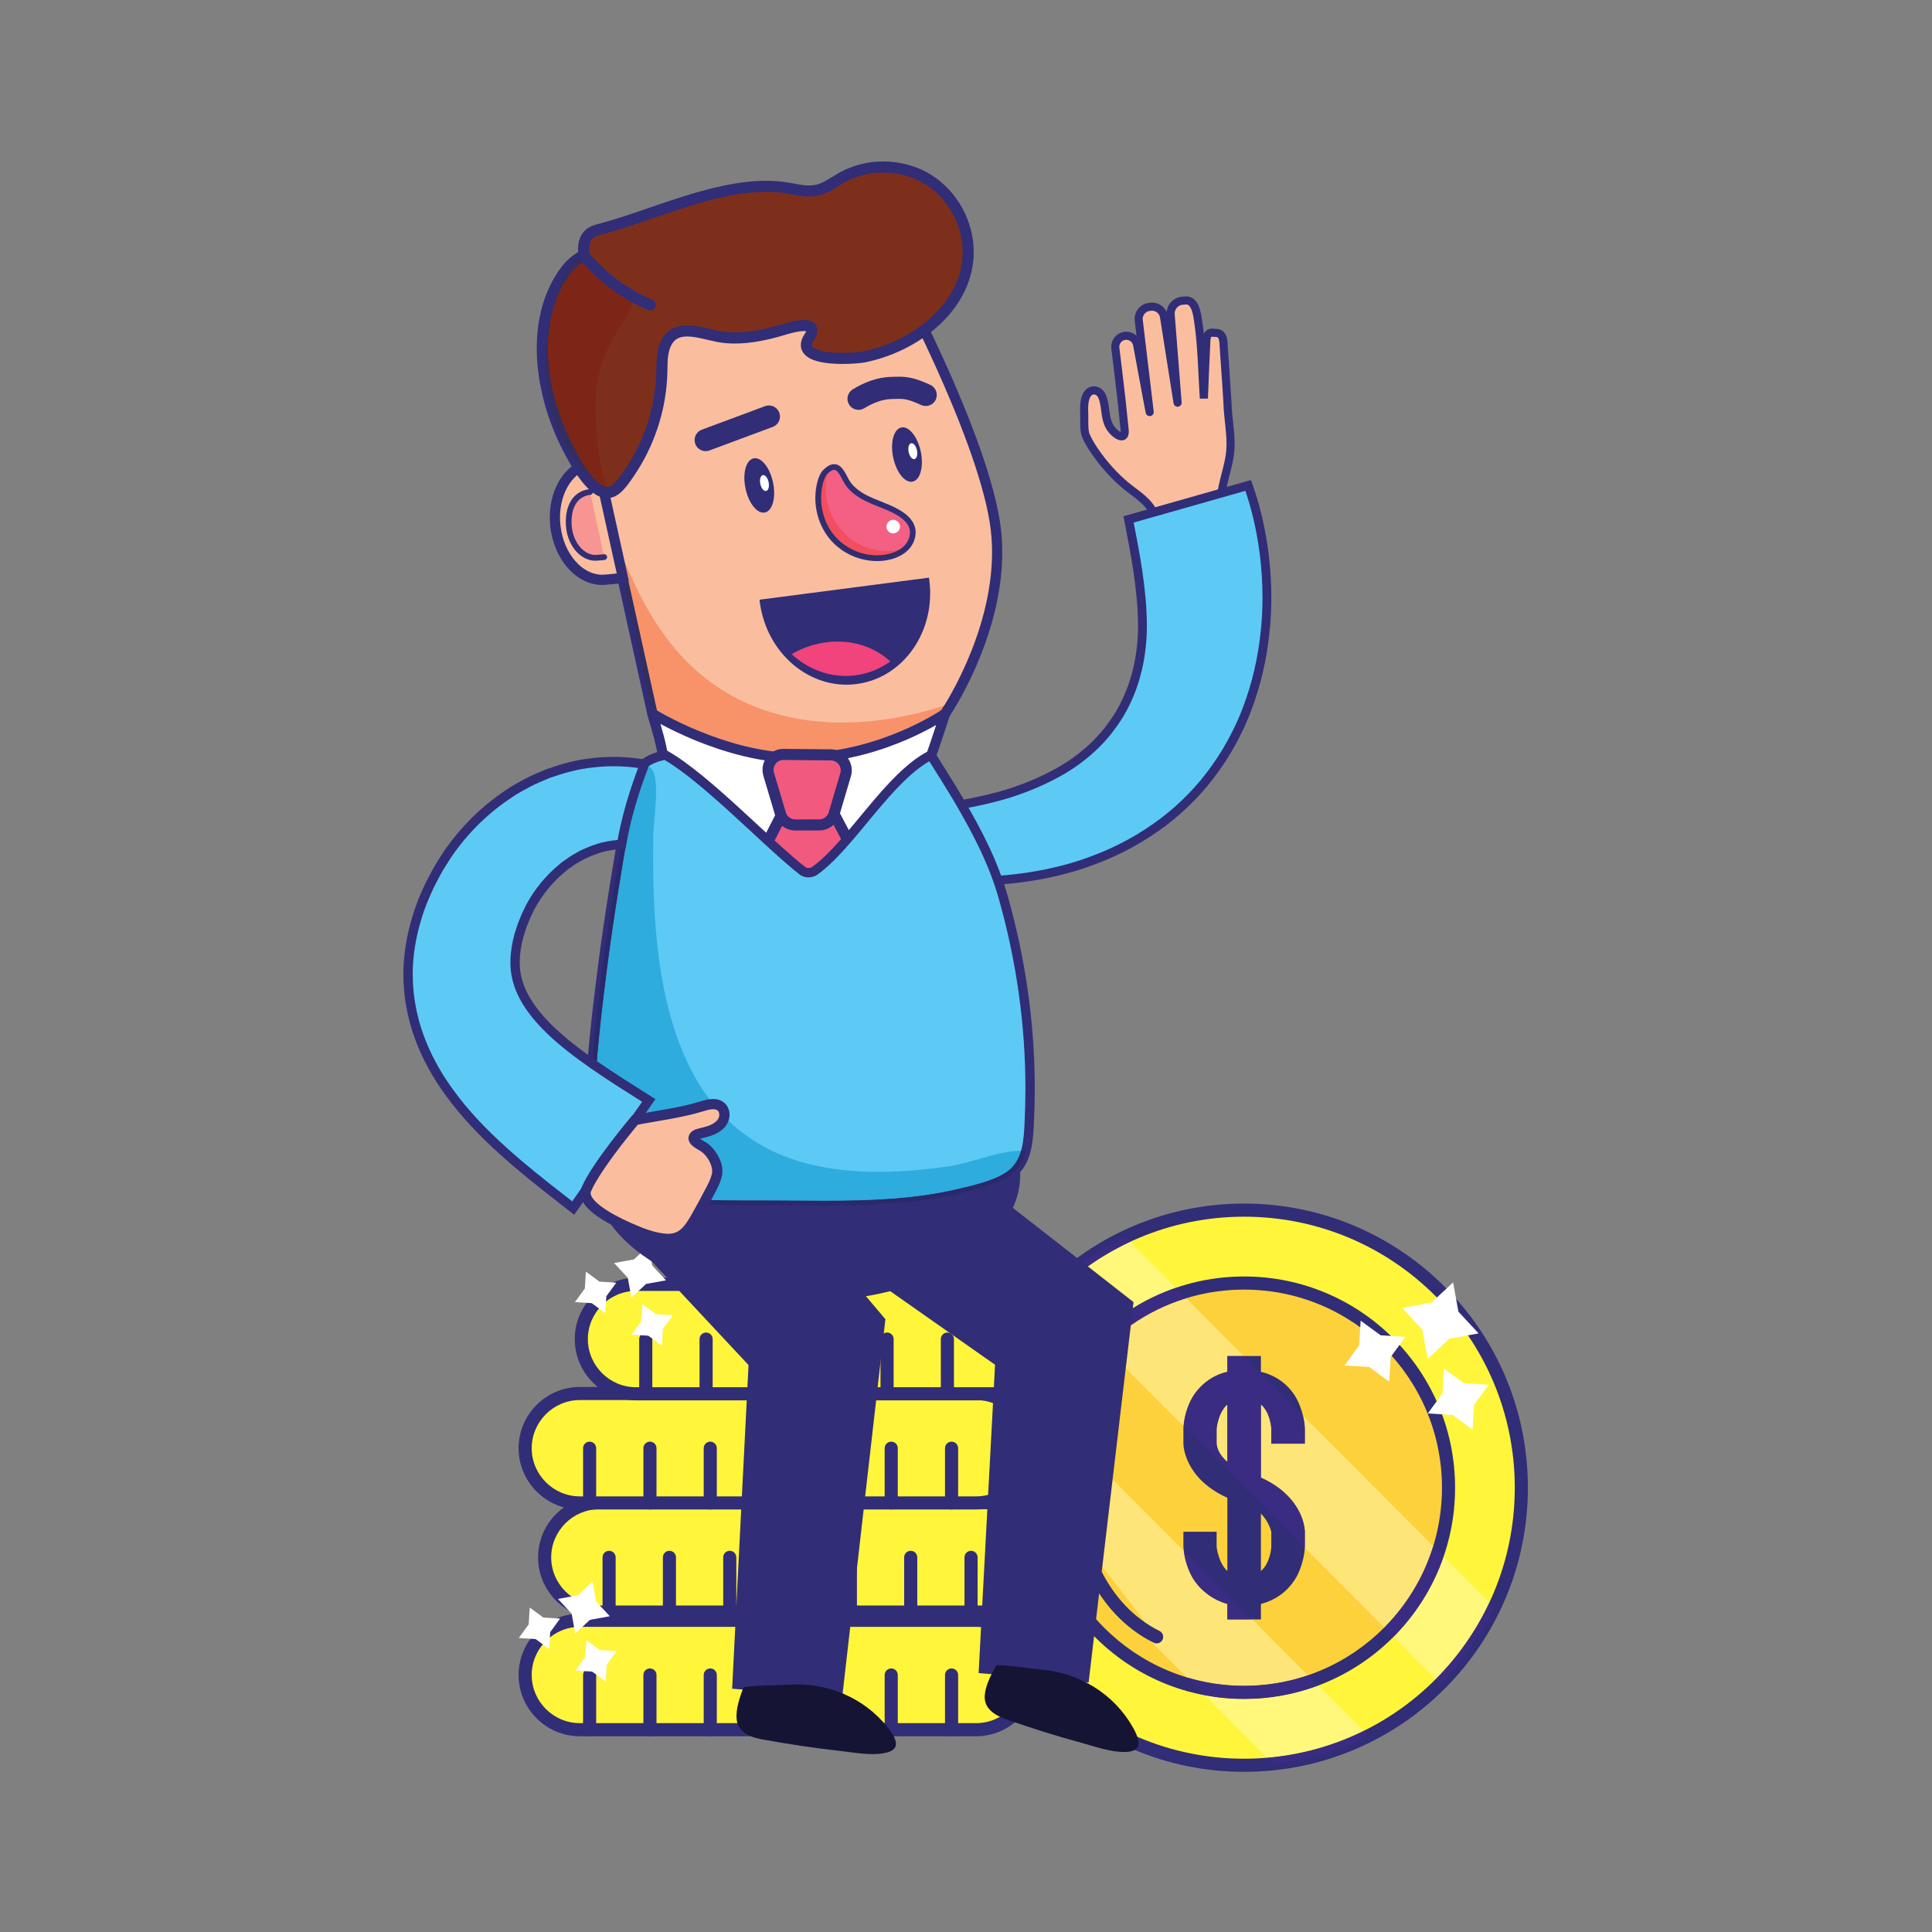 <svg xmlns="http://www.w3.org/2000/svg" xmlns:xlink="http://www.w3.org/1999/xlink" width="500" zoomAndPan="magnify" viewBox="0 0 375 375" height="500" preserveAspectRatio="xMidYMid meet" version="1.0"><rect x="0" y="0" width="375" height="375" fill="#808080" stroke="none"/><defs><clipPath id="id1"><path d="M 186 233 L 296.559 233 L 296.559 343.984 L 186 343.984 Z M 186 233 " clip-rule="nonzero"/></clipPath><clipPath id="id2"><path d="M 104 31.234 L 189 31.234 L 189 97 L 104 97 Z M 104 31.234 " clip-rule="nonzero"/></clipPath><clipPath id="id3"><path d="M 78.309 146 L 128 146 L 128 236 L 78.309 236 Z M 78.309 146 " clip-rule="nonzero"/></clipPath></defs><path fill="rgb(100%, 96.078%, 23.14%)" d="M 295.289 288.762 C 295.289 318.52 271.203 342.641 241.484 342.641 C 211.77 342.641 187.68 318.52 187.68 288.762 C 187.68 259.008 211.77 234.887 241.484 234.887 C 271.203 234.887 295.289 259.008 295.289 288.762 " fill-opacity="1" fill-rule="nonzero"/><g clip-path="url(#id1)"><path fill="rgb(19.22%, 17.65%, 46.669%)" d="M 295.289 288.762 L 294.02 288.762 C 294.02 303.293 288.141 316.438 278.633 325.961 C 269.121 335.48 255.996 341.367 241.484 341.367 C 226.977 341.367 213.848 335.48 204.336 325.961 C 194.828 316.438 188.953 303.293 188.953 288.762 C 188.953 274.234 194.828 261.09 204.336 251.566 C 213.848 242.043 226.977 236.16 241.484 236.16 C 255.996 236.16 269.121 242.043 278.633 251.566 C 288.141 261.09 294.02 274.234 294.02 288.762 L 296.562 288.762 C 296.562 258.305 271.902 233.613 241.484 233.613 C 211.066 233.613 186.41 258.305 186.41 288.762 C 186.41 319.223 211.066 343.914 241.484 343.914 C 271.902 343.914 296.562 319.223 296.562 288.762 L 295.289 288.762 " fill-opacity="1" fill-rule="nonzero"/></g><path fill="rgb(98.819%, 81.96%, 23.14%)" d="M 281.156 288.762 C 281.156 310.703 263.395 328.488 241.484 328.488 C 219.574 328.488 201.809 310.703 201.809 288.762 C 201.809 266.824 219.574 249.039 241.484 249.039 C 263.395 249.039 281.156 266.824 281.156 288.762 " fill-opacity="1" fill-rule="nonzero"/><path fill="rgb(19.22%, 17.65%, 46.669%)" d="M 281.156 288.762 L 279.887 288.762 C 279.887 299.387 275.59 308.992 268.637 315.953 C 261.688 322.914 252.094 327.215 241.484 327.215 C 230.875 327.215 221.285 322.914 214.328 315.953 C 207.379 308.992 203.086 299.387 203.082 288.762 C 203.086 278.141 207.379 268.535 214.328 261.57 C 221.285 254.613 230.875 250.312 241.484 250.312 C 252.094 250.312 261.688 254.613 268.637 261.57 C 275.59 268.535 279.887 278.141 279.887 288.762 L 282.43 288.762 C 282.43 266.121 264.102 247.766 241.484 247.766 C 218.871 247.766 200.543 266.121 200.539 288.762 C 200.543 311.406 218.871 329.762 241.484 329.762 C 264.102 329.762 282.43 311.406 282.43 288.762 L 281.156 288.762 " fill-opacity="1" fill-rule="nonzero"/><path fill="rgb(19.22%, 17.65%, 46.669%)" d="M 244.742 293.785 L 244.742 304.938 C 246.562 303.367 246.758 300.438 246.758 300.176 L 246.758 297.371 C 246.758 297.176 246.238 295.285 244.742 293.785 M 238.23 283.742 L 238.23 272.594 C 236.473 274.156 236.145 277.09 236.145 277.352 L 236.145 280.156 C 236.145 280.68 236.473 282.309 238.23 283.742 M 246.758 280.219 L 246.758 277.352 C 246.758 277.09 246.562 274.156 244.742 272.594 L 244.742 286.805 C 253.145 290.59 253.273 297.043 253.273 297.305 L 253.273 300.176 C 253.273 300.438 253.207 302.914 251.84 305.719 C 250.344 308.59 247.801 310.543 244.742 311.324 L 244.742 314.328 L 238.23 314.328 L 238.23 311.324 C 235.297 310.543 232.562 308.395 231.195 305.719 C 229.828 303.043 229.699 300.438 229.699 300.176 L 229.699 297.305 L 236.145 297.305 L 236.145 300.176 C 236.145 300.438 236.535 303.367 238.23 304.938 L 238.23 290.719 C 229.828 286.938 229.699 280.48 229.699 280.219 L 229.699 277.352 C 229.699 277.09 229.762 274.551 231.129 271.805 C 232.562 269.004 235.23 266.918 238.23 266.27 L 238.23 263.199 L 244.742 263.199 L 244.742 266.27 C 247.801 266.984 250.406 268.938 251.84 271.805 C 253.207 274.613 253.273 277.09 253.273 277.352 L 253.273 280.219 L 246.758 280.219 " fill-opacity="1" fill-rule="nonzero"/><path fill="rgb(100%, 100%, 100%)" d="M 277.828 252.84 L 282.051 248.918 L 283.074 254.59 L 286.992 258.812 L 281.328 259.84 L 277.105 263.766 L 276.082 258.09 L 272.164 253.863 L 277.828 252.84 " fill-opacity="1" fill-rule="nonzero"/><path fill="rgb(100%, 100%, 100%)" d="M 267.984 259.184 L 272.789 259.484 L 269.945 263.371 L 269.652 268.18 L 265.766 265.336 L 260.965 265.039 L 263.805 261.148 L 264.102 256.344 L 267.984 259.184 " fill-opacity="1" fill-rule="nonzero"/><path fill="rgb(100%, 100%, 100%)" d="M 284.16 268.492 L 288.961 268.789 L 286.121 272.68 L 285.824 277.488 L 281.941 274.641 L 277.137 274.348 L 279.977 270.457 L 280.273 265.648 L 284.16 268.492 " fill-opacity="1" fill-rule="nonzero"/><path fill="rgb(100%, 97.249%, 48.239%)" d="M 214.797 334.082 C 210.984 331.828 207.48 329.102 204.363 325.984 L 206.926 326.203 C 209.551 328.828 212.172 331.461 214.797 334.082 " fill-opacity="1" fill-rule="nonzero"/><path fill="rgb(23.14%, 17.249%, 51.369%)" d="M 217.91 337.199 C 212.082 334.352 206.844 330.48 202.434 325.816 L 204.363 325.984 C 207.48 329.102 210.984 331.828 214.797 334.082 C 215.836 335.125 216.875 336.16 217.91 337.199 " fill-opacity="1" fill-rule="nonzero"/><path fill="rgb(100%, 97.249%, 48.239%)" d="M 245.945 341.18 L 233.828 329.043 C 236.309 329.516 238.867 329.762 241.484 329.762 C 246.547 329.762 251.391 328.844 255.871 327.16 C 258.797 330.098 261.734 333.043 264.66 335.984 C 258.934 338.809 252.617 340.617 245.945 341.18 M 191.957 287.117 L 189.137 284.301 C 189.602 278.785 190.914 273.516 192.941 268.621 L 191.957 287.117 " fill-opacity="1" fill-rule="nonzero"/><path fill="rgb(23.14%, 17.249%, 51.369%)" d="M 247.113 342.348 L 245.945 341.18 C 252.617 340.617 258.934 338.809 264.66 335.984 C 264.973 336.301 265.285 336.613 265.598 336.93 C 259.934 339.777 253.699 341.66 247.113 342.348 M 189.137 284.301 L 187.973 283.133 C 188.637 276.73 190.422 270.668 193.125 265.137 L 192.941 268.621 C 190.914 273.516 189.602 278.785 189.137 284.301 " fill-opacity="1" fill-rule="nonzero"/><path fill="rgb(99.219%, 89.799%, 47.06%)" d="M 241.484 327.215 C 237.617 327.215 233.883 326.645 230.363 325.578 L 213.418 308.613 L 215.957 287.148 C 220.555 291.766 225.16 296.379 229.766 300.996 C 229.891 302.02 230.242 303.852 231.195 305.719 C 232.562 308.395 235.297 310.543 238.23 311.324 L 238.23 314.328 L 243.066 314.328 C 246.672 317.941 250.277 321.555 253.883 325.168 C 249.996 326.496 245.824 327.215 241.484 327.215 " fill-opacity="1" fill-rule="nonzero"/><path fill="rgb(23.14%, 17.249%, 51.369%)" d="M 241.484 329.762 C 238.867 329.762 236.309 329.516 233.828 329.043 L 230.363 325.578 C 233.883 326.645 237.617 327.215 241.484 327.215 C 245.824 327.215 249.996 326.496 253.883 325.168 C 254.547 325.832 255.207 326.496 255.871 327.16 C 251.391 328.844 246.547 329.762 241.484 329.762 " fill-opacity="1" fill-rule="nonzero"/><path fill="rgb(23.14%, 17.249%, 51.369%)" d="M 243.066 314.328 L 238.23 314.328 L 238.23 311.324 C 235.297 310.543 232.562 308.395 231.195 305.719 C 230.242 303.852 229.891 302.02 229.766 300.996 C 234.195 305.438 238.633 309.883 243.066 314.328 " fill-opacity="1" fill-rule="nonzero"/><path fill="rgb(100%, 97.249%, 48.239%)" d="M 278.668 325.926 C 275.941 323.188 273.211 320.445 270.484 317.711 C 274.809 313.363 278.168 308.051 280.207 302.125 C 283.168 305.094 286.129 308.062 289.094 311.031 C 286.492 316.59 282.949 321.625 278.668 325.926 " fill-opacity="1" fill-rule="nonzero"/><path fill="rgb(23.14%, 17.249%, 51.369%)" d="M 279.559 326.824 C 279.262 326.523 278.965 326.227 278.668 325.926 C 282.949 321.625 286.492 316.59 289.094 311.031 C 289.41 311.344 289.73 311.668 290.043 311.98 C 287.402 317.52 283.84 322.531 279.559 326.824 " fill-opacity="1" fill-rule="nonzero"/><path fill="rgb(99.219%, 89.799%, 47.06%)" d="M 268.688 315.906 C 263.547 310.75 258.402 305.594 253.262 300.445 C 253.27 300.309 253.273 300.215 253.273 300.176 L 253.273 297.305 C 253.273 297.043 253.145 290.59 244.742 286.805 L 244.742 272.594 C 246.562 274.156 246.758 277.09 246.758 277.352 L 246.758 280.219 L 253.273 280.219 L 253.273 277.352 C 253.273 277.188 253.246 276.172 252.898 274.75 C 261.324 283.203 269.758 291.656 278.191 300.105 C 276.332 306.137 273.031 311.539 268.688 315.906 " fill-opacity="1" fill-rule="nonzero"/><path fill="rgb(23.14%, 17.249%, 51.369%)" d="M 270.484 317.711 C 269.883 317.105 269.289 316.508 268.688 315.906 C 273.031 311.539 276.332 306.137 278.191 300.105 C 278.863 300.777 279.535 301.453 280.207 302.125 C 278.168 308.051 274.809 313.363 270.484 317.711 " fill-opacity="1" fill-rule="nonzero"/><path fill="rgb(99.219%, 89.799%, 47.06%)" d="M 238.23 283.742 C 236.473 282.309 236.145 280.68 236.145 280.156 L 236.145 277.352 C 236.145 277.09 236.473 274.156 238.23 272.594 L 238.23 283.742 " fill-opacity="1" fill-rule="nonzero"/><path fill="rgb(100%, 97.249%, 48.239%)" d="M 219.879 253.93 L 220.02 252.738 L 214.043 248.066 L 211.148 245.812 C 213.723 243.984 216.469 242.387 219.355 241.039 C 222.312 244.016 225.266 246.988 228.223 249.961 C 225.277 250.973 222.48 252.309 219.879 253.93 " fill-opacity="1" fill-rule="nonzero"/><path fill="rgb(23.14%, 17.249%, 51.369%)" d="M 211.148 245.812 L 210.105 244.996 C 212.711 243.121 215.488 241.477 218.41 240.086 C 218.727 240.402 219.043 240.723 219.355 241.039 C 216.469 242.387 213.723 243.984 211.148 245.812 " fill-opacity="1" fill-rule="nonzero"/><path fill="rgb(99.219%, 89.799%, 47.06%)" d="M 229.723 276.844 C 225.98 273.09 222.242 269.34 218.504 265.582 L 219.215 259.543 L 219.488 257.242 C 222.738 254.961 226.355 253.176 230.234 251.988 C 233.953 255.727 237.672 259.461 241.395 263.199 L 238.23 263.199 L 238.23 266.27 C 235.23 266.918 232.562 269.004 231.129 271.805 C 230.07 273.926 229.793 275.922 229.723 276.844 " fill-opacity="1" fill-rule="nonzero"/><path fill="rgb(23.14%, 17.249%, 51.369%)" d="M 219.488 257.242 L 219.879 253.93 C 222.48 252.309 225.277 250.973 228.223 249.961 C 228.895 250.637 229.566 251.312 230.234 251.988 C 226.355 253.176 222.738 254.961 219.488 257.242 " fill-opacity="1" fill-rule="nonzero"/><path fill="rgb(23.14%, 17.249%, 51.369%)" d="M 253.262 300.445 C 245.418 292.578 237.566 284.711 229.723 276.844 C 229.793 275.922 230.07 273.926 231.129 271.805 C 232.562 269.004 235.23 266.918 238.23 266.27 L 238.23 263.199 L 241.395 263.199 C 245.227 267.051 249.062 270.906 252.898 274.75 C 253.246 276.172 253.273 277.188 253.273 277.352 L 253.273 280.219 L 246.758 280.219 L 246.758 277.352 C 246.758 277.09 246.562 274.156 244.742 272.594 L 244.742 286.805 C 253.145 290.59 253.273 297.043 253.273 297.305 L 253.273 300.176 C 253.273 300.215 253.27 300.309 253.262 300.445 M 238.23 272.594 C 236.473 274.156 236.145 277.09 236.145 277.352 L 236.145 280.156 C 236.145 280.68 236.473 282.309 238.23 283.742 L 238.23 272.594 " fill-opacity="1" fill-rule="nonzero"/><path fill="rgb(98.819%, 81.96%, 23.14%)" d="M 210.277 299.348 C 210.277 299.348 213.062 312.055 224.5 317.711 " fill-opacity="1" fill-rule="nonzero"/><path fill="rgb(19.22%, 17.65%, 46.669%)" d="M 209.035 299.621 C 209.055 299.699 209.773 302.984 211.984 307.023 C 214.191 311.055 217.91 315.871 223.938 318.852 C 224.566 319.164 225.332 318.906 225.641 318.277 C 225.953 317.645 225.695 316.883 225.062 316.57 C 219.656 313.898 216.262 309.535 214.215 305.797 C 213.195 303.934 212.516 302.234 212.094 301.008 C 211.883 300.398 211.734 299.902 211.645 299.566 C 211.598 299.398 211.566 299.273 211.543 299.191 L 211.523 299.098 L 211.516 299.078 C 211.367 298.391 210.691 297.953 210.004 298.105 C 209.316 298.254 208.883 298.934 209.035 299.621 " fill-opacity="1" fill-rule="nonzero"/><path fill="rgb(98.819%, 81.96%, 23.14%)" d="M 208.41 293.32 C 208.41 293.32 207.652 288.762 208.355 284.207 " fill-opacity="1" fill-rule="nonzero"/><path fill="rgb(19.22%, 17.65%, 46.669%)" d="M 209.664 293.109 L 209.664 293.094 C 209.629 292.895 209.328 290.918 209.328 288.391 C 209.328 287.145 209.402 285.762 209.613 284.402 C 209.719 283.707 209.242 283.055 208.551 282.945 C 207.855 282.84 207.207 283.316 207.098 284.012 C 206.863 285.539 206.785 287.047 206.785 288.391 C 206.785 291.301 207.148 293.484 207.156 293.527 C 207.27 294.223 207.926 294.691 208.617 294.578 C 209.312 294.461 209.777 293.805 209.664 293.109 " fill-opacity="1" fill-rule="nonzero"/><path fill="rgb(100%, 96.078%, 23.14%)" d="M 193.246 312.898 L 116.316 312.898 C 110.484 312.898 105.711 308.121 105.711 302.281 C 105.711 296.441 110.484 291.664 116.316 291.664 L 193.246 291.664 C 199.082 291.664 203.852 296.441 203.852 302.281 C 203.852 308.121 199.082 312.898 193.246 312.898 " fill-opacity="1" fill-rule="nonzero"/><path fill="rgb(19.22%, 17.65%, 46.669%)" d="M 193.246 312.898 L 193.246 311.625 L 116.316 311.625 C 113.754 311.625 111.426 310.578 109.73 308.879 C 108.035 307.18 106.988 304.852 106.984 302.281 C 106.988 299.715 108.035 297.383 109.73 295.68 C 111.426 293.988 113.754 292.938 116.316 292.938 L 193.246 292.938 C 195.816 292.938 198.141 293.988 199.84 295.68 C 201.535 297.383 202.578 299.715 202.582 302.281 C 202.578 304.852 201.535 307.18 199.84 308.879 C 198.141 310.578 195.816 311.625 193.246 311.625 L 193.246 314.176 C 199.789 314.168 205.117 308.832 205.125 302.281 C 205.117 295.734 199.789 290.395 193.246 290.391 L 116.316 290.391 C 109.777 290.395 104.445 295.734 104.441 302.281 C 104.445 308.832 109.777 314.168 116.316 314.176 L 193.246 314.176 L 193.246 312.898 " fill-opacity="1" fill-rule="nonzero"/><path fill="rgb(19.22%, 17.65%, 46.669%)" d="M 116.953 302.281 L 116.953 312.898 C 116.953 313.602 117.523 314.176 118.227 314.176 C 118.926 314.176 119.496 313.602 119.496 312.898 L 119.496 302.281 C 119.496 301.578 118.926 301.008 118.227 301.008 C 117.523 301.008 116.953 301.578 116.953 302.281 " fill-opacity="1" fill-rule="nonzero"/><path fill="rgb(19.22%, 17.65%, 46.669%)" d="M 128.664 302.281 L 128.664 312.898 C 128.664 313.602 129.234 314.176 129.938 314.176 C 130.641 314.176 131.207 313.602 131.207 312.898 L 131.207 302.281 C 131.207 301.578 130.641 301.008 129.938 301.008 C 129.234 301.008 128.664 301.578 128.664 302.281 " fill-opacity="1" fill-rule="nonzero"/><path fill="rgb(19.22%, 17.65%, 46.669%)" d="M 140.375 302.281 L 140.375 312.898 C 140.375 313.602 140.941 314.176 141.645 314.176 C 142.348 314.176 142.918 313.602 142.918 312.898 L 142.918 302.281 C 142.918 301.578 142.348 301.008 141.645 301.008 C 140.941 301.008 140.375 301.578 140.375 302.281 " fill-opacity="1" fill-rule="nonzero"/><path fill="rgb(19.22%, 17.65%, 46.669%)" d="M 152.082 302.281 L 152.082 312.898 C 152.082 313.602 152.652 314.176 153.352 314.176 C 154.055 314.176 154.625 313.602 154.625 312.898 L 154.625 302.281 C 154.625 301.578 154.055 301.008 153.352 301.008 C 152.652 301.008 152.082 301.578 152.082 302.281 " fill-opacity="1" fill-rule="nonzero"/><path fill="rgb(19.22%, 17.65%, 46.669%)" d="M 163.789 302.281 L 163.789 312.898 C 163.789 313.602 164.359 314.176 165.062 314.176 C 165.766 314.176 166.332 313.602 166.332 312.898 L 166.332 302.281 C 166.332 301.578 165.766 301.008 165.062 301.008 C 164.359 301.008 163.789 301.578 163.789 302.281 " fill-opacity="1" fill-rule="nonzero"/><path fill="rgb(19.22%, 17.65%, 46.669%)" d="M 175.5 302.281 L 175.5 312.898 C 175.5 313.602 176.066 314.176 176.77 314.176 C 177.473 314.176 178.043 313.602 178.043 312.898 L 178.043 302.281 C 178.043 301.578 177.473 301.008 176.77 301.008 C 176.066 301.008 175.5 301.578 175.5 302.281 " fill-opacity="1" fill-rule="nonzero"/><path fill="rgb(19.22%, 17.65%, 46.669%)" d="M 187.207 302.281 L 187.207 312.898 C 187.207 313.602 187.777 314.176 188.477 314.176 C 189.18 314.176 189.75 313.602 189.75 312.898 L 189.75 302.281 C 189.75 301.578 189.18 301.008 188.477 301.008 C 187.777 301.008 187.207 301.578 187.207 302.281 " fill-opacity="1" fill-rule="nonzero"/><path fill="rgb(100%, 96.078%, 23.14%)" d="M 189.465 291.719 L 112.539 291.719 C 106.707 291.719 101.934 286.938 101.934 281.098 C 101.934 275.258 106.707 270.48 112.539 270.48 L 189.465 270.48 C 195.297 270.48 200.07 275.258 200.07 281.098 C 200.07 286.938 195.297 291.719 189.465 291.719 " fill-opacity="1" fill-rule="nonzero"/><path fill="rgb(19.22%, 17.65%, 46.669%)" d="M 189.465 291.719 L 189.465 290.445 L 112.539 290.445 C 109.973 290.445 107.645 289.398 105.945 287.699 C 104.25 286 103.203 283.668 103.203 281.098 C 103.203 278.527 104.25 276.199 105.945 274.5 C 107.645 272.801 109.973 271.754 112.539 271.754 L 189.465 271.754 C 192.031 271.754 194.359 272.801 196.055 274.5 C 197.754 276.199 198.801 278.527 198.801 281.098 C 198.801 283.668 197.754 286 196.055 287.699 C 194.359 289.398 192.031 290.445 189.465 290.445 L 189.465 292.992 C 196.008 292.984 201.336 287.648 201.344 281.098 C 201.336 274.551 196.008 269.215 189.465 269.207 L 112.539 269.207 C 105.996 269.215 100.664 274.551 100.66 281.098 C 100.664 287.648 105.996 292.984 112.539 292.992 L 189.465 292.992 L 189.465 291.719 " fill-opacity="1" fill-rule="nonzero"/><path fill="rgb(19.22%, 17.65%, 46.669%)" d="M 113.176 281.098 L 113.176 291.719 C 113.176 292.422 113.742 292.992 114.445 292.992 C 115.148 292.992 115.719 292.422 115.719 291.719 L 115.719 281.098 C 115.719 280.395 115.148 279.824 114.445 279.824 C 113.742 279.824 113.176 280.395 113.176 281.098 " fill-opacity="1" fill-rule="nonzero"/><path fill="rgb(19.22%, 17.65%, 46.669%)" d="M 124.883 281.098 L 124.883 291.719 C 124.883 292.422 125.453 292.992 126.152 292.992 C 126.855 292.992 127.426 292.422 127.426 291.719 L 127.426 281.098 C 127.426 280.395 126.855 279.824 126.152 279.824 C 125.453 279.824 124.883 280.395 124.883 281.098 " fill-opacity="1" fill-rule="nonzero"/><path fill="rgb(19.22%, 17.65%, 46.669%)" d="M 136.59 281.098 L 136.59 291.719 C 136.59 292.422 137.16 292.992 137.863 292.992 C 138.566 292.992 139.133 292.422 139.133 291.719 L 139.133 281.098 C 139.133 280.395 138.566 279.824 137.863 279.824 C 137.16 279.824 136.59 280.395 136.59 281.098 " fill-opacity="1" fill-rule="nonzero"/><path fill="rgb(19.22%, 17.65%, 46.669%)" d="M 148.301 281.098 L 148.301 291.719 C 148.301 292.422 148.867 292.992 149.57 292.992 C 150.273 292.992 150.844 292.422 150.844 291.719 L 150.844 281.098 C 150.844 280.395 150.273 279.824 149.57 279.824 C 148.867 279.824 148.301 280.395 148.301 281.098 " fill-opacity="1" fill-rule="nonzero"/><path fill="rgb(19.22%, 17.65%, 46.669%)" d="M 160.008 281.098 L 160.008 291.719 C 160.008 292.422 160.582 292.992 161.277 292.992 C 161.98 292.992 162.551 292.422 162.551 291.719 L 162.551 281.098 C 162.551 280.395 161.98 279.824 161.277 279.824 C 160.582 279.824 160.008 280.395 160.008 281.098 " fill-opacity="1" fill-rule="nonzero"/><path fill="rgb(19.22%, 17.65%, 46.669%)" d="M 171.715 281.098 L 171.715 291.719 C 171.715 292.422 172.285 292.992 172.988 292.992 C 173.691 292.992 174.258 292.422 174.258 291.719 L 174.258 281.098 C 174.258 280.395 173.691 279.824 172.988 279.824 C 172.285 279.824 171.715 280.395 171.715 281.098 " fill-opacity="1" fill-rule="nonzero"/><path fill="rgb(19.22%, 17.65%, 46.669%)" d="M 183.426 281.098 L 183.426 291.719 C 183.426 292.422 183.992 292.992 184.699 292.992 C 185.402 292.992 185.973 292.422 185.973 291.719 L 185.973 281.098 C 185.973 280.395 185.402 279.824 184.699 279.824 C 183.992 279.824 183.426 280.395 183.426 281.098 " fill-opacity="1" fill-rule="nonzero"/><path fill="rgb(100%, 96.078%, 23.14%)" d="M 200.367 270.535 L 123.434 270.535 C 117.602 270.535 112.832 265.758 112.832 259.918 C 112.832 254.078 117.602 249.297 123.434 249.297 L 200.367 249.297 C 206.199 249.297 210.973 254.078 210.973 259.918 C 210.973 265.758 206.199 270.535 200.367 270.535 " fill-opacity="1" fill-rule="nonzero"/><path fill="rgb(19.22%, 17.65%, 46.669%)" d="M 200.367 270.535 L 200.367 269.262 L 123.434 269.262 C 120.871 269.262 118.543 268.215 116.848 266.516 C 115.152 264.816 114.105 262.488 114.105 259.918 C 114.105 257.352 115.152 255.02 116.848 253.32 C 118.543 251.621 120.871 250.574 123.434 250.57 L 200.367 250.57 C 202.934 250.574 205.258 251.621 206.957 253.32 C 208.652 255.02 209.699 257.352 209.699 259.918 C 209.699 262.488 208.652 264.816 206.957 266.516 C 205.258 268.215 202.934 269.262 200.367 269.262 L 200.367 271.809 C 206.906 271.805 212.234 266.469 212.242 259.918 C 212.234 253.367 206.906 248.031 200.367 248.023 L 123.434 248.023 C 116.898 248.031 111.562 253.367 111.562 259.918 C 111.562 266.469 116.898 271.805 123.434 271.809 L 200.367 271.809 L 200.367 270.535 " fill-opacity="1" fill-rule="nonzero"/><path fill="rgb(19.22%, 17.65%, 46.669%)" d="M 124.07 259.918 L 124.07 270.535 C 124.07 271.238 124.641 271.809 125.344 271.809 C 126.047 271.809 126.613 271.238 126.613 270.535 L 126.613 259.918 C 126.613 259.215 126.047 258.645 125.344 258.645 C 124.641 258.645 124.07 259.215 124.07 259.918 " fill-opacity="1" fill-rule="nonzero"/><path fill="rgb(19.22%, 17.65%, 46.669%)" d="M 135.781 259.918 L 135.781 270.535 C 135.781 271.238 136.352 271.809 137.055 271.809 C 137.758 271.809 138.328 271.238 138.328 270.535 L 138.328 259.918 C 138.328 259.215 137.758 258.645 137.055 258.645 C 136.352 258.645 135.781 259.215 135.781 259.918 " fill-opacity="1" fill-rule="nonzero"/><path fill="rgb(19.22%, 17.65%, 46.669%)" d="M 147.492 259.918 L 147.492 270.535 C 147.492 271.238 148.062 271.809 148.762 271.809 C 149.465 271.809 150.035 271.238 150.035 270.535 L 150.035 259.918 C 150.035 259.215 149.465 258.645 148.762 258.645 C 148.062 258.645 147.492 259.215 147.492 259.918 " fill-opacity="1" fill-rule="nonzero"/><path fill="rgb(19.22%, 17.65%, 46.669%)" d="M 159.199 259.918 L 159.199 270.535 C 159.199 271.238 159.77 271.809 160.473 271.809 C 161.172 271.809 161.742 271.238 161.742 270.535 L 161.742 259.918 C 161.742 259.215 161.172 258.645 160.473 258.645 C 159.77 258.645 159.199 259.215 159.199 259.918 " fill-opacity="1" fill-rule="nonzero"/><path fill="rgb(19.22%, 17.65%, 46.669%)" d="M 170.906 259.918 L 170.906 270.535 C 170.906 271.238 171.477 271.809 172.18 271.809 C 172.883 271.809 173.453 271.238 173.453 270.535 L 173.453 259.918 C 173.453 259.215 172.883 258.645 172.18 258.645 C 171.477 258.645 170.906 259.215 170.906 259.918 " fill-opacity="1" fill-rule="nonzero"/><path fill="rgb(19.22%, 17.65%, 46.669%)" d="M 182.617 259.918 L 182.617 270.535 C 182.617 271.238 183.188 271.809 183.887 271.809 C 184.59 271.809 185.16 271.238 185.16 270.535 L 185.16 259.918 C 185.16 259.215 184.59 258.645 183.887 258.645 C 183.188 258.645 182.617 259.215 182.617 259.918 " fill-opacity="1" fill-rule="nonzero"/><path fill="rgb(19.22%, 17.65%, 46.669%)" d="M 194.324 259.918 L 194.324 270.535 C 194.324 271.238 194.895 271.809 195.598 271.809 C 196.297 271.809 196.867 271.238 196.867 270.535 L 196.867 259.918 C 196.867 259.215 196.297 258.645 195.598 258.645 C 194.895 258.645 194.324 259.215 194.324 259.918 " fill-opacity="1" fill-rule="nonzero"/><path fill="rgb(100%, 100%, 100%)" d="M 123.039 244.453 L 125.906 241.789 L 126.602 245.645 L 129.262 248.512 L 125.414 249.207 L 122.551 251.871 L 121.855 248.02 L 119.195 245.152 L 123.039 244.453 " fill-opacity="1" fill-rule="nonzero"/><path fill="rgb(100%, 100%, 100%)" d="M 116.355 248.766 L 119.621 248.961 L 117.688 251.602 L 117.488 254.871 L 114.852 252.938 L 111.59 252.738 L 113.52 250.098 L 113.719 246.832 L 116.355 248.766 " fill-opacity="1" fill-rule="nonzero"/><path fill="rgb(100%, 100%, 100%)" d="M 127.336 255.082 L 130.598 255.281 L 128.668 257.922 L 128.469 261.188 L 125.832 259.258 L 122.57 259.055 L 124.5 256.414 L 124.699 253.152 L 127.336 255.082 " fill-opacity="1" fill-rule="nonzero"/><path fill="rgb(100%, 96.078%, 23.14%)" d="M 189.465 335.734 L 112.539 335.734 C 106.707 335.734 101.934 330.957 101.934 325.117 C 101.934 319.277 106.707 314.5 112.539 314.5 L 189.465 314.5 C 195.297 314.5 200.07 319.277 200.07 325.117 C 200.07 330.957 195.297 335.734 189.465 335.734 " fill-opacity="1" fill-rule="nonzero"/><path fill="rgb(19.22%, 17.65%, 46.669%)" d="M 189.465 335.734 L 189.465 334.461 L 112.539 334.461 C 109.973 334.461 107.645 333.414 105.945 331.715 C 104.25 330.016 103.203 327.684 103.203 325.117 C 103.203 322.547 104.25 320.219 105.945 318.52 C 107.645 316.82 109.973 315.773 112.539 315.773 L 189.465 315.773 C 192.031 315.773 194.359 316.82 196.055 318.52 C 197.754 320.219 198.801 322.547 198.801 325.117 C 198.801 327.684 197.754 330.016 196.055 331.715 C 194.359 333.414 192.031 334.461 189.465 334.461 L 189.465 337.008 C 196.008 337.004 201.336 331.668 201.344 325.117 C 201.336 318.566 196.008 313.23 189.465 313.227 L 112.539 313.227 C 105.996 313.23 100.664 318.566 100.66 325.117 C 100.664 331.668 105.996 337.004 112.539 337.008 L 189.465 337.008 L 189.465 335.734 " fill-opacity="1" fill-rule="nonzero"/><path fill="rgb(19.22%, 17.65%, 46.669%)" d="M 113.176 325.117 L 113.176 335.734 C 113.176 336.438 113.742 337.008 114.445 337.008 C 115.148 337.008 115.719 336.438 115.719 335.734 L 115.719 325.117 C 115.719 324.414 115.148 323.844 114.445 323.844 C 113.742 323.844 113.176 324.414 113.176 325.117 " fill-opacity="1" fill-rule="nonzero"/><path fill="rgb(19.22%, 17.65%, 46.669%)" d="M 124.883 325.117 L 124.883 335.734 C 124.883 336.438 125.453 337.008 126.152 337.008 C 126.855 337.008 127.426 336.438 127.426 335.734 L 127.426 325.117 C 127.426 324.414 126.855 323.844 126.152 323.844 C 125.453 323.844 124.883 324.414 124.883 325.117 " fill-opacity="1" fill-rule="nonzero"/><path fill="rgb(19.22%, 17.65%, 46.669%)" d="M 136.59 325.117 L 136.59 335.734 C 136.59 336.438 137.16 337.008 137.863 337.008 C 138.566 337.008 139.133 336.438 139.133 335.734 L 139.133 325.117 C 139.133 324.414 138.566 323.844 137.863 323.844 C 137.16 323.844 136.59 324.414 136.59 325.117 " fill-opacity="1" fill-rule="nonzero"/><path fill="rgb(19.22%, 17.65%, 46.669%)" d="M 148.301 325.117 L 148.301 335.734 C 148.301 336.438 148.867 337.008 149.57 337.008 C 150.273 337.008 150.844 336.438 150.844 335.734 L 150.844 325.117 C 150.844 324.414 150.273 323.844 149.57 323.844 C 148.867 323.844 148.301 324.414 148.301 325.117 " fill-opacity="1" fill-rule="nonzero"/><path fill="rgb(19.22%, 17.65%, 46.669%)" d="M 160.008 325.117 L 160.008 335.734 C 160.008 336.438 160.582 337.008 161.277 337.008 C 161.98 337.008 162.551 336.438 162.551 335.734 L 162.551 325.117 C 162.551 324.414 161.98 323.844 161.277 323.844 C 160.582 323.844 160.008 324.414 160.008 325.117 " fill-opacity="1" fill-rule="nonzero"/><path fill="rgb(19.22%, 17.65%, 46.669%)" d="M 171.715 325.117 L 171.715 335.734 C 171.715 336.438 172.285 337.008 172.988 337.008 C 173.691 337.008 174.258 336.438 174.258 335.734 L 174.258 325.117 C 174.258 324.414 173.691 323.844 172.988 323.844 C 172.285 323.844 171.715 324.414 171.715 325.117 " fill-opacity="1" fill-rule="nonzero"/><path fill="rgb(19.22%, 17.65%, 46.669%)" d="M 183.426 325.117 L 183.426 335.734 C 183.426 336.438 183.992 337.008 184.699 337.008 C 185.402 337.008 185.973 336.438 185.973 335.734 L 185.973 325.117 C 185.973 324.414 185.402 323.844 184.699 323.844 C 183.992 323.844 183.426 324.414 183.426 325.117 " fill-opacity="1" fill-rule="nonzero"/><path fill="rgb(100%, 100%, 100%)" d="M 112.145 309.652 L 115.004 306.992 L 115.703 310.84 L 118.363 313.711 L 114.516 314.406 L 111.652 317.074 L 110.957 313.219 L 108.297 310.352 L 112.145 309.652 " fill-opacity="1" fill-rule="nonzero"/><path fill="rgb(100%, 100%, 100%)" d="M 105.461 313.961 L 108.719 314.164 L 106.793 316.805 L 106.594 320.07 L 103.953 318.137 L 100.691 317.934 L 102.621 315.293 L 102.824 312.031 L 105.461 313.961 " fill-opacity="1" fill-rule="nonzero"/><path fill="rgb(100%, 100%, 100%)" d="M 116.441 320.281 L 119.699 320.48 L 117.77 323.121 L 117.57 326.387 L 114.934 324.457 L 111.672 324.254 L 113.602 321.617 L 113.805 318.348 L 116.441 320.281 " fill-opacity="1" fill-rule="nonzero"/><path fill="rgb(19.22%, 17.65%, 46.669%)" d="M 140.332 218.781 L 168.051 251.562 L 171.855 256.059 L 171.27 261.199 L 163.457 329.543 L 142.109 327.777 L 145.586 259.082 L 148.801 268.715 L 119.5 237.344 L 140.332 218.781 " fill-opacity="1" fill-rule="nonzero"/><path fill="rgb(19.22%, 17.65%, 46.669%)" d="M 181.125 222.375 L 214.043 248.066 L 220.02 252.738 L 219.215 259.543 L 211.297 326.582 L 189.949 324.746 L 193.543 257.336 L 198.715 268.812 L 164.543 244.824 L 181.125 222.375 " fill-opacity="1" fill-rule="nonzero"/><path fill="rgb(98.039%, 74.509%, 62.349%)" d="M 210.637 84.129 C 210.34 82.922 210.504 81.359 210.445 80.172 C 210.383 78.969 210.379 76.668 211.625 75.961 C 212.566 75.426 213.559 76.059 213.918 76.938 C 214.914 79.355 214.125 81.898 216.234 83.895 C 217.238 84.844 218.512 85.258 218.289 83.359 C 218.082 81.625 217.945 79.883 217.75 78.148 C 217.355 74.617 216.91 71.098 216.484 67.57 C 216.348 66.398 217.191 65.328 218.355 65.188 C 219.527 65.051 220.598 65.891 220.742 67.062 C 220.742 67.062 223.219 80.508 223.152 79.969 L 221.031 62.184 C 220.879 60.898 221.801 59.719 223.082 59.566 L 223.336 59.539 C 224.617 59.387 225.793 60.312 225.945 61.594 C 225.945 61.594 228.594 78.445 228.57 78.16 L 227.227 61.035 C 227.125 59.672 228.156 58.465 229.523 58.363 L 230.113 58.32 C 232.031 58.176 232.363 61.035 232.566 62.371 C 233.305 67.281 233.328 72.379 233.672 77.332 C 233.812 73.82 233.949 70.305 234.125 66.789 C 234.152 66.277 234.105 65.625 234.355 65.156 C 234.766 64.375 235.285 64.594 236.051 64.625 C 237.316 64.617 237.512 65.961 237.516 67.227 C 237.516 67.227 238.355 79.004 238.289 79.223 C 238.508 82.348 239.172 85.52 238.664 88.621 C 238.129 91.875 236.793 94.996 236.887 98.348 C 236.922 99.594 237.16 100.828 237.395 102.055 C 237.809 104.199 238.223 106.344 238.637 108.492 C 238.715 108.875 238.777 109.312 238.539 109.625 C 238.41 109.789 238.223 109.887 238.039 109.973 C 234.688 111.574 230.352 112.098 226.695 112.508 C 226.477 112.531 226.223 112.547 226.047 112.41 C 225.883 112.277 225.84 112.039 225.809 111.824 C 225.266 108.09 224.734 104.352 224.188 100.617 C 223.816 98.074 221.211 96.332 219.336 94.906 C 217.078 93.18 215.078 91.066 213.375 88.797 C 212.43 87.535 211.516 86.184 210.848 84.754 C 210.758 84.559 210.691 84.352 210.637 84.129 " fill-opacity="1" fill-rule="nonzero"/><path fill="rgb(19.22%, 17.65%, 46.669%)" d="M 210.637 84.129 L 211.398 83.941 C 211.266 83.418 211.234 82.738 211.234 82.035 C 211.234 81.648 211.242 81.254 211.242 80.867 C 211.242 80.617 211.238 80.375 211.227 80.133 C 211.215 79.922 211.207 79.672 211.207 79.41 C 211.207 78.832 211.254 78.168 211.398 77.645 C 211.473 77.379 211.562 77.156 211.668 76.988 C 211.777 76.82 211.887 76.715 212.008 76.645 C 212.141 76.57 212.242 76.551 212.344 76.551 C 212.492 76.547 212.648 76.605 212.809 76.727 C 212.969 76.848 213.113 77.035 213.195 77.234 C 213.629 78.281 213.688 79.441 213.883 80.695 C 213.984 81.32 214.129 81.969 214.402 82.613 C 214.676 83.258 215.09 83.891 215.695 84.465 C 215.98 84.734 216.285 84.973 216.609 85.152 C 216.938 85.332 217.273 85.477 217.695 85.48 C 217.879 85.48 218.082 85.445 218.277 85.355 C 218.574 85.223 218.812 84.957 218.93 84.672 C 219.055 84.387 219.098 84.09 219.098 83.77 C 219.098 83.609 219.09 83.445 219.066 83.27 C 218.863 81.555 218.727 79.816 218.527 78.059 C 218.137 74.523 217.688 71 217.266 67.477 L 217.254 67.316 C 217.254 66.645 217.77 66.043 218.449 65.969 L 218.613 65.957 C 219.281 65.957 219.883 66.473 219.961 67.156 L 219.965 67.18 L 219.969 67.207 C 219.969 67.207 220.562 70.438 221.164 73.664 C 221.465 75.281 221.766 76.895 221.992 78.109 C 222.105 78.719 222.203 79.223 222.273 79.574 C 222.305 79.754 222.336 79.895 222.355 79.992 L 222.379 80.121 L 222.395 80.176 L 222.41 80.234 L 222.453 80.34 C 222.469 80.367 222.492 80.41 222.551 80.484 C 222.582 80.523 222.625 80.574 222.711 80.633 C 222.797 80.691 222.949 80.766 223.156 80.77 C 223.27 80.77 223.395 80.738 223.492 80.695 C 223.688 80.598 223.777 80.469 223.828 80.387 C 223.906 80.242 223.91 80.176 223.926 80.129 C 223.945 80.004 223.938 80 223.938 79.98 L 223.934 79.906 L 223.934 79.883 L 221.809 62.09 L 221.797 61.906 C 221.797 61.129 222.387 60.438 223.176 60.348 L 223.172 60.348 L 223.426 60.316 L 223.43 60.316 L 223.613 60.309 C 224.387 60.305 225.078 60.898 225.168 61.688 L 225.172 61.703 L 225.172 61.715 C 225.172 61.715 225.824 65.859 226.477 70 C 226.805 72.07 227.129 74.145 227.379 75.699 C 227.5 76.477 227.605 77.121 227.68 77.574 C 227.719 77.805 227.746 77.984 227.766 78.105 L 227.789 78.254 L 227.801 78.305 L 227.809 78.348 L 227.828 78.41 L 227.875 78.52 C 227.895 78.555 227.914 78.598 227.98 78.676 C 228.016 78.719 228.066 78.77 228.152 78.828 C 228.242 78.883 228.387 78.949 228.57 78.949 C 228.738 78.949 228.902 78.891 229.004 78.82 C 229.207 78.672 229.246 78.559 229.285 78.496 C 229.34 78.367 229.336 78.328 229.348 78.297 C 229.359 78.195 229.352 78.199 229.355 78.184 L 229.355 78.129 L 228.008 60.977 L 228.004 60.848 C 228 59.973 228.695 59.211 229.582 59.148 L 230.172 59.105 L 230.25 59.102 C 230.496 59.105 230.621 59.168 230.797 59.328 C 231.051 59.566 231.309 60.105 231.465 60.719 C 231.629 61.328 231.715 61.988 231.789 62.488 C 232.516 67.32 232.543 72.398 232.891 77.387 L 234.457 77.363 C 234.598 73.848 234.734 70.34 234.906 66.832 C 234.926 66.535 234.918 66.258 234.938 66.02 C 234.957 65.781 235 65.602 235.047 65.52 L 235.137 65.387 L 235.152 65.367 L 235.145 65.355 L 235.152 65.367 L 235.145 65.355 L 235.152 65.367 L 235.172 65.363 L 235.27 65.359 C 235.41 65.355 235.676 65.391 236.02 65.406 L 236.047 65.41 L 236.078 65.406 L 236.059 64.902 L 236.059 65.41 L 236.078 65.406 L 236.059 64.902 L 236.059 65.41 C 236.238 65.41 236.297 65.449 236.348 65.484 C 236.426 65.535 236.543 65.703 236.621 66.031 C 236.699 66.352 236.73 66.789 236.73 67.23 L 236.73 67.254 L 236.734 67.281 C 236.734 67.285 236.777 67.965 236.852 69 C 236.965 70.555 237.125 72.914 237.262 74.977 C 237.332 76.012 237.395 76.969 237.438 77.715 C 237.48 78.453 237.508 79.008 237.508 79.152 L 237.508 79.164 L 237.754 79.168 L 237.508 79.148 L 237.508 79.164 L 237.754 79.168 L 237.508 79.148 L 238.215 79.203 L 237.539 79 C 237.504 79.113 237.516 79.129 237.508 79.148 L 238.215 79.203 L 237.539 79 L 237.496 79.137 L 237.508 79.281 C 237.672 81.629 238.07 83.93 238.066 86.137 C 238.066 86.934 238.02 87.723 237.887 88.492 C 237.402 91.516 236.105 94.578 236.098 98.008 C 236.098 98.129 236.098 98.246 236.102 98.371 C 236.141 99.703 236.387 100.977 236.625 102.203 C 237.039 104.352 237.453 106.492 237.867 108.641 C 237.902 108.809 237.926 108.957 237.922 109.051 L 237.91 109.148 L 237.91 109.156 L 237.957 109.18 L 237.918 109.145 L 237.91 109.156 L 237.957 109.18 L 237.918 109.145 L 237.914 109.145 C 237.902 109.16 237.828 109.207 237.703 109.27 C 234.531 110.789 230.254 111.32 226.609 111.727 L 226.453 111.738 L 226.426 111.738 L 226.422 111.766 L 226.43 111.738 L 226.426 111.738 L 226.422 111.766 L 226.43 111.738 L 226.367 112.008 L 226.543 111.797 L 226.43 111.738 L 226.367 112.008 L 226.543 111.797 L 226.348 112.035 L 226.609 111.867 L 226.539 111.797 L 226.348 112.035 L 226.609 111.867 L 226.492 111.941 L 226.617 111.891 L 226.609 111.867 L 226.492 111.941 L 226.617 111.891 C 226.617 111.891 226.598 111.82 226.586 111.715 L 226.586 111.711 C 226.043 107.977 225.508 104.242 224.961 100.508 C 224.738 98.992 223.871 97.781 222.883 96.789 C 221.883 95.793 220.73 94.984 219.812 94.281 C 217.621 92.609 215.668 90.547 214 88.324 C 213.07 87.086 212.191 85.777 211.562 84.418 C 211.496 84.281 211.441 84.125 211.398 83.945 L 209.875 84.316 C 209.938 84.578 210.02 84.836 210.141 85.086 C 210.844 86.598 211.785 87.988 212.75 89.27 C 214.488 91.59 216.535 93.754 218.859 95.527 C 219.812 96.254 220.902 97.031 221.773 97.898 C 222.645 98.77 223.262 99.703 223.41 100.73 C 223.957 104.465 224.492 108.203 225.031 111.938 L 225.031 111.934 C 225.047 112.055 225.07 112.215 225.137 112.406 C 225.199 112.594 225.324 112.832 225.562 113.023 C 225.879 113.273 226.223 113.309 226.453 113.312 C 226.586 113.312 226.695 113.297 226.781 113.289 C 230.445 112.871 234.852 112.363 238.379 110.684 C 238.574 110.586 238.887 110.449 239.16 110.105 C 239.43 109.754 239.492 109.359 239.492 109.051 C 239.488 108.773 239.445 108.535 239.41 108.34 C 238.996 106.195 238.582 104.051 238.168 101.906 C 237.93 100.68 237.703 99.488 237.672 98.324 C 237.668 98.219 237.664 98.113 237.664 98.008 C 237.652 94.992 238.891 92.012 239.438 88.746 C 239.582 87.871 239.633 87 239.633 86.137 C 239.633 83.746 239.227 81.41 239.07 79.172 L 238.289 79.223 L 239.039 79.453 C 239.062 79.363 239.062 79.332 239.07 79.305 C 239.078 79.223 239.074 79.199 239.078 79.152 C 239.078 78.98 239.062 78.703 239.043 78.301 C 238.891 75.512 238.297 67.176 238.297 67.172 L 237.516 67.227 L 238.301 67.227 C 238.293 66.551 238.258 65.828 237.98 65.148 C 237.84 64.812 237.625 64.477 237.285 64.223 C 236.953 63.969 236.512 63.836 236.059 63.84 L 236.023 63.84 L 236.051 64.625 L 236.082 63.84 C 235.84 63.832 235.586 63.789 235.27 63.785 C 235.016 63.785 234.695 63.824 234.383 64 C 234.07 64.176 233.832 64.461 233.66 64.789 C 233.457 65.176 233.402 65.559 233.375 65.891 C 233.348 66.227 233.355 66.531 233.34 66.75 C 233.168 70.27 233.027 73.785 232.887 77.301 L 233.672 77.332 L 234.453 77.277 C 234.109 72.359 234.09 67.242 233.34 62.254 C 233.242 61.613 233.117 60.551 232.742 59.57 C 232.551 59.082 232.293 58.598 231.891 58.203 C 231.492 57.809 230.902 57.523 230.25 57.531 L 230.051 57.539 L 230.055 57.539 L 229.461 57.582 C 227.746 57.715 226.438 59.148 226.434 60.848 C 226.434 60.93 226.438 61.016 226.445 61.098 L 227.789 78.223 L 228.57 78.16 L 227.789 78.16 L 228.504 78.16 L 227.789 78.133 L 227.789 78.16 L 228.504 78.16 L 227.789 78.133 L 228.566 78.164 L 227.793 78.062 L 227.789 78.133 L 228.566 78.164 L 227.793 78.062 L 228.57 78.164 L 227.828 77.926 C 227.801 78.008 227.801 78.035 227.793 78.062 L 228.57 78.164 L 227.828 77.926 L 228.57 78.164 L 227.938 77.707 C 227.859 77.816 227.844 77.879 227.828 77.926 L 228.57 78.164 L 227.938 77.707 L 228.57 78.164 L 228.141 77.508 C 228.035 77.578 227.977 77.652 227.938 77.707 L 228.57 78.164 L 228.141 77.508 L 228.57 78.164 L 228.57 77.379 C 228.406 77.379 228.242 77.438 228.141 77.508 L 228.57 78.164 L 228.57 77.379 L 228.57 78.164 L 228.992 77.5 C 228.902 77.445 228.762 77.379 228.57 77.379 L 228.57 78.164 L 228.992 77.5 L 228.57 78.164 L 229.234 77.746 C 229.199 77.695 229.164 77.617 228.992 77.5 L 228.57 78.164 L 229.234 77.746 L 228.574 78.164 L 229.309 77.898 C 229.297 77.867 229.293 77.84 229.234 77.746 L 228.574 78.164 L 229.309 77.898 L 228.59 78.156 L 229.332 77.969 L 229.309 77.898 L 228.59 78.156 L 229.332 77.969 L 228.75 78.113 L 229.34 77.996 L 229.332 77.969 L 228.75 78.113 L 229.34 77.996 C 229.336 77.996 229.32 77.898 229.297 77.758 C 229.121 76.684 228.477 72.605 227.875 68.805 C 227.574 66.902 227.285 65.07 227.074 63.715 C 226.859 62.355 226.719 61.477 226.719 61.473 L 225.945 61.594 L 226.723 61.496 C 226.527 59.906 225.176 58.738 223.613 58.734 C 223.488 58.734 223.363 58.742 223.238 58.758 L 223.242 58.758 L 222.992 58.789 L 222.973 58.789 L 222.988 58.789 C 221.398 58.984 220.23 60.336 220.227 61.906 C 220.227 62.027 220.234 62.152 220.25 62.277 L 222.375 80.059 L 223.152 79.969 L 222.375 80.047 L 223.098 79.98 L 222.371 79.98 L 222.375 80.047 L 223.098 79.98 L 222.371 79.98 L 223.141 79.98 L 222.375 79.898 L 222.371 79.98 L 223.141 79.98 L 222.375 79.898 L 223.152 79.984 L 222.422 79.707 C 222.383 79.816 222.383 79.859 222.375 79.898 L 223.152 79.984 L 222.422 79.707 L 223.156 79.984 L 222.586 79.441 C 222.48 79.559 222.449 79.645 222.422 79.707 L 223.156 79.984 L 222.586 79.441 L 223.156 79.984 L 222.816 79.277 C 222.711 79.324 222.641 79.387 222.586 79.441 L 223.156 79.984 L 222.816 79.277 L 223.156 79.984 L 223.156 79.199 C 223.039 79.199 222.914 79.227 222.816 79.277 L 223.156 79.984 L 223.156 79.199 L 223.156 79.984 L 223.594 79.332 C 223.512 79.277 223.363 79.199 223.156 79.199 L 223.156 79.984 L 223.594 79.332 L 223.156 79.984 L 223.82 79.574 C 223.789 79.527 223.762 79.457 223.594 79.332 L 223.156 79.984 L 223.82 79.574 L 223.16 79.98 L 223.891 79.711 C 223.879 79.684 223.875 79.66 223.82 79.574 L 223.16 79.98 L 223.891 79.711 L 223.297 79.93 L 223.91 79.781 L 223.891 79.711 L 223.297 79.93 L 223.91 79.781 C 223.91 79.777 223.891 79.691 223.867 79.574 C 223.691 78.684 223.102 75.512 222.559 72.57 C 222.285 71.102 222.023 69.691 221.828 68.641 C 221.637 67.598 221.512 66.922 221.512 66.922 L 220.742 67.062 L 221.52 66.965 C 221.34 65.48 220.074 64.391 218.613 64.387 C 218.496 64.387 218.379 64.395 218.266 64.41 C 216.781 64.59 215.688 65.848 215.688 67.316 C 215.688 67.43 215.695 67.547 215.707 67.668 C 216.133 71.195 216.578 74.715 216.973 78.234 C 217.164 79.953 217.301 81.699 217.508 83.457 C 217.523 83.574 217.527 83.68 217.527 83.77 C 217.531 83.883 217.52 83.965 217.508 84.004 L 217.5 84.031 L 217.711 84.145 L 217.594 83.941 L 217.5 84.031 L 217.711 84.145 L 217.594 83.941 L 217.695 84.121 L 217.695 83.91 L 217.594 83.941 L 217.695 84.121 L 217.695 83.91 L 217.605 83.891 C 217.426 83.836 217.078 83.617 216.773 83.324 C 216.324 82.898 216.047 82.465 215.844 81.992 C 215.543 81.289 215.426 80.48 215.309 79.574 C 215.191 78.668 215.066 77.664 214.645 76.637 C 214.457 76.184 214.156 75.781 213.766 75.484 C 213.379 75.18 212.891 74.98 212.344 74.98 C 211.973 74.98 211.586 75.078 211.234 75.277 C 210.852 75.496 210.559 75.812 210.344 76.148 C 210.023 76.66 209.863 77.23 209.762 77.797 C 209.664 78.355 209.641 78.914 209.641 79.41 C 209.641 79.707 209.648 79.984 209.664 80.211 C 209.672 80.41 209.676 80.633 209.676 80.867 C 209.676 81.23 209.664 81.625 209.664 82.035 C 209.668 82.781 209.688 83.566 209.875 84.32 L 210.637 84.129 " fill-opacity="1" fill-rule="nonzero"/><path fill="rgb(8.629%, 7.84%, 20.779%)" d="M 220.941 337.852 C 221.141 339.098 220.574 340 218.422 340.055 C 215.566 340.129 212.559 338.992 209.82 338.254 C 204.98 336.949 200.184 335.422 195.445 333.773 C 193.324 333.047 191.059 331.797 191.133 329.293 C 191.195 327.188 192.391 325.082 193.363 323.273 C 193.547 322.934 201.199 323.996 202.023 324.062 C 209.418 324.664 216.133 328.699 219.836 335.184 C 220.379 336.125 220.816 337.062 220.941 337.852 " fill-opacity="1" fill-rule="nonzero"/><path fill="rgb(8.629%, 7.84%, 20.779%)" d="M 173.773 337.719 C 174.164 338.918 173.734 339.895 171.617 340.285 C 168.805 340.797 165.656 340.137 162.848 339.828 C 157.859 339.281 152.887 338.512 147.953 337.613 C 145.746 337.223 143.312 336.336 143 333.852 C 142.738 331.762 143.598 329.496 144.281 327.562 C 144.41 327.195 152.137 327.066 152.961 327.008 C 160.359 326.465 167.617 329.418 172.27 335.254 C 172.949 336.102 173.523 336.953 173.773 337.719 " fill-opacity="1" fill-rule="nonzero"/><path fill="rgb(36.079%, 79.219%, 96.078%)" d="M 186.918 171.043 C 191.195 171.105 195.539 170.832 199.93 170.156 C 204.316 169.473 208.754 168.355 213.098 166.629 C 217.445 164.941 221.703 162.613 225.633 159.668 C 229.551 156.719 233.121 153.109 235.992 148.996 C 237.453 146.953 238.746 144.793 239.871 142.559 C 241.02 140.332 241.961 138.02 242.75 135.676 C 244.352 130.984 245.273 126.148 245.684 121.34 C 246.082 116.547 245.938 111.961 245.363 107.391 C 244.781 102.848 243.766 98.418 242.27 94.223 L 219.055 100.82 C 219.703 104.195 220.359 107.48 220.836 110.742 C 221.082 112.371 221.281 113.992 221.438 115.602 C 221.613 117.195 221.691 118.859 221.738 120.352 C 221.898 126.469 220.68 132.344 217.988 137.395 C 217.324 138.664 216.543 139.871 215.668 141.031 C 214.828 142.211 213.848 143.297 212.809 144.363 C 210.695 146.457 208.227 148.344 205.414 149.898 C 202.605 151.453 199.527 152.793 196.25 153.855 C 192.965 154.902 189.496 155.676 185.93 156.273 L 186.918 171.043 " fill-opacity="1" fill-rule="nonzero"/><path fill="rgb(19.22%, 17.65%, 46.669%)" d="M 186.918 171.043 L 186.906 171.902 C 187.301 171.91 187.703 171.91 188.105 171.91 C 192.039 171.91 196.031 171.625 200.062 171 C 204.504 170.309 209.004 169.18 213.41 167.43 C 217.832 165.715 222.148 163.344 226.145 160.359 L 226.148 160.355 C 230.137 157.352 233.77 153.68 236.695 149.484 L 235.992 148.996 L 236.691 149.496 C 238.18 147.414 239.496 145.219 240.637 142.945 L 239.871 142.559 L 240.633 142.953 C 241.805 140.684 242.766 138.328 243.566 135.953 L 243.562 135.953 C 245.184 131.184 246.125 126.281 246.535 121.41 C 246.691 119.551 246.766 117.727 246.766 115.922 C 246.766 113.004 246.574 110.137 246.215 107.285 L 246.211 107.281 C 245.625 102.684 244.598 98.199 243.078 93.934 L 242.809 93.176 L 218.066 100.211 L 218.211 100.984 C 218.859 104.363 219.512 107.637 219.988 110.867 L 219.988 110.871 C 220.234 112.484 220.43 114.086 220.582 115.684 L 220.582 115.695 C 220.754 117.25 220.836 118.895 220.879 120.379 L 220.879 120.375 C 220.891 120.719 220.895 121.066 220.895 121.41 C 220.895 127.023 219.691 132.375 217.23 136.988 L 217.223 137 L 217.227 136.996 C 216.59 138.219 215.832 139.387 214.984 140.508 L 214.969 140.531 C 214.172 141.656 213.219 142.711 212.195 143.766 L 212.809 144.363 L 212.207 143.754 C 210.148 145.797 207.742 147.629 205 149.148 C 202.242 150.676 199.215 151.988 195.988 153.039 L 195.992 153.035 C 192.754 154.066 189.328 154.832 185.785 155.43 L 185.02 155.555 L 186.113 171.891 L 186.906 171.902 L 186.918 171.043 L 187.773 170.988 L 186.781 156.219 L 185.93 156.273 L 186.07 157.121 C 189.668 156.516 193.176 155.734 196.512 154.672 L 196.512 154.668 C 199.844 153.594 202.969 152.23 205.828 150.652 C 208.711 149.055 211.246 147.121 213.41 144.973 L 213.422 144.965 L 213.426 144.961 C 214.477 143.883 215.488 142.766 216.371 141.523 L 215.668 141.031 L 216.352 141.547 C 217.25 140.355 218.059 139.109 218.746 137.793 L 218.746 137.797 C 221.355 132.898 222.609 127.27 222.609 121.41 C 222.609 121.051 222.602 120.691 222.594 120.328 L 222.594 120.324 C 222.551 118.824 222.469 117.133 222.289 115.508 L 221.438 115.602 L 222.289 115.52 C 222.137 113.895 221.934 112.258 221.688 110.613 C 221.203 107.328 220.543 104.031 219.898 100.66 L 219.055 100.82 L 219.289 101.648 L 242.504 95.047 L 242.27 94.223 L 241.461 94.512 C 242.941 98.641 243.938 103.012 244.512 107.5 C 244.859 110.285 245.051 113.078 245.051 115.922 C 245.051 117.68 244.977 119.461 244.828 121.266 C 244.426 126.016 243.512 130.781 241.938 135.398 L 241.938 135.406 C 241.16 137.715 240.234 139.984 239.109 142.168 L 239.105 142.172 C 238 144.367 236.73 146.492 235.297 148.496 L 235.293 148.5 C 232.473 152.535 228.965 156.086 225.117 158.98 C 221.25 161.875 217.066 164.168 212.785 165.828 L 212.773 165.836 L 212.781 165.832 C 208.508 167.527 204.133 168.629 199.801 169.305 C 195.859 169.914 191.957 170.195 188.105 170.195 C 187.715 170.195 187.32 170.191 186.93 170.184 L 186.918 171.043 L 187.773 170.988 L 186.918 171.043 " fill-opacity="1" fill-rule="nonzero"/><path fill="rgb(98.039%, 74.509%, 62.349%)" d="M 183.465 138.492 C 183.465 138.492 196.125 119.918 193.074 101.172 C 190.023 82.43 172.25 49.977 172.25 49.977 L 124.973 53.488 C 116.094 54.148 109.867 62.531 111.781 71.234 L 126.621 138.492 L 155.789 163.473 L 183.465 138.492 " fill-opacity="1" fill-rule="nonzero"/><path fill="rgb(19.22%, 17.65%, 46.669%)" d="M 183.465 138.492 L 184.281 139.055 C 184.305 139.016 186.859 135.273 189.414 129.434 C 191.969 123.59 194.539 115.648 194.539 107.191 C 194.539 105.152 194.391 103.086 194.051 101.012 C 193.27 96.223 191.57 90.637 189.461 84.918 C 183.141 67.785 173.129 49.52 173.121 49.496 L 172.812 48.934 L 124.898 52.496 C 120.746 52.805 117.121 54.703 114.551 57.52 C 111.977 60.332 110.445 64.066 110.441 68.055 C 110.441 69.172 110.562 70.305 110.816 71.449 L 125.723 139.031 L 155.805 164.797 L 184.215 139.148 L 184.281 139.055 L 183.465 138.492 L 182.797 137.754 L 155.77 162.148 L 127.52 137.953 L 112.754 71.02 C 112.531 70.02 112.43 69.031 112.43 68.055 C 112.43 64.578 113.766 61.32 116.016 58.859 C 118.266 56.402 121.41 54.75 125.043 54.48 L 172.32 50.965 L 172.25 49.977 L 171.379 50.453 C 171.379 50.453 171.449 50.578 171.578 50.816 C 172.551 52.621 176.984 60.918 181.52 70.941 C 186.062 80.957 190.699 92.73 192.094 101.332 C 192.414 103.293 192.555 105.25 192.555 107.191 C 192.559 115.242 190.086 122.953 187.598 128.633 C 186.355 131.477 185.109 133.805 184.18 135.43 C 183.711 136.238 183.328 136.867 183.055 137.293 C 182.926 137.508 182.816 137.668 182.75 137.777 L 182.641 137.934 L 183.465 138.492 L 182.797 137.754 L 183.465 138.492 " fill-opacity="1" fill-rule="nonzero"/><path fill="rgb(96.86%, 57.249%, 41.179%)" d="M 155.219 146.191 C 148.039 146.191 140.996 144.062 135.762 141.926 C 133.145 140.855 130.98 139.785 129.473 138.984 C 128.723 138.586 128.133 138.25 127.734 138.02 C 127.648 137.969 127.57 137.922 127.504 137.883 L 121.973 112.809 L 122.066 112.777 L 121.223 108.961 C 123.941 115.469 127.234 121.746 131.934 126.965 C 140.461 136.441 151.805 140.246 163.543 140.246 C 170.133 140.246 176.848 139.047 183.258 136.973 C 183.188 137.09 183.121 137.195 183.055 137.293 C 182.926 137.508 182.816 137.668 182.75 137.777 L 182.723 137.816 C 181.199 138.832 170.375 145.648 156.594 146.168 C 156.141 146.184 155.684 146.191 155.23 146.191 C 155.227 146.191 155.223 146.191 155.219 146.191 " fill-opacity="1" fill-rule="nonzero"/><path fill="rgb(19.609%, 18.039%, 38.429%)" d="M 127.504 137.883 C 127.414 137.828 127.34 137.785 127.285 137.754 L 127.172 137.684 L 127.137 137.664 L 126.328 137.156 L 121.023 113.125 C 121.086 113.109 121.152 113.09 121.23 113.066 L 121.973 112.809 L 127.504 137.883 M 182.723 137.816 L 182.75 137.777 C 182.816 137.668 182.926 137.508 183.055 137.293 C 183.121 137.195 183.188 137.09 183.258 136.973 C 183.691 136.836 184.121 136.688 184.555 136.543 L 182.906 137.691 L 182.883 137.707 C 182.852 137.727 182.797 137.762 182.723 137.816 " fill-opacity="1" fill-rule="nonzero"/><path fill="rgb(19.22%, 17.65%, 46.669%)" d="M 115.289 228.062 C 115.289 241.586 133.805 252.547 156.652 252.547 C 179.496 252.547 198.016 241.586 198.016 228.062 C 198.016 214.543 179.496 203.582 156.652 203.582 C 133.805 203.582 115.289 214.543 115.289 228.062 " fill-opacity="1" fill-rule="nonzero"/><path fill="rgb(100%, 100%, 100%)" d="M 121.41 228.969 C 119.992 221.324 116.68 205.008 120.406 191.328 C 127.441 165.512 128.574 148.738 128.656 148.355 C 129.23 146.5 126.574 138.824 126.621 138.492 C 126.621 138.492 141.371 147.727 156.629 147.141 C 171.891 146.559 183.465 138.492 183.465 138.492 C 183.289 139.027 181.273 145.199 180.551 147.215 C 180.551 147.215 185.754 161.285 192.898 187.613 C 196.605 201.297 193.332 221.324 191.914 228.969 L 121.41 228.969 " fill-opacity="1" fill-rule="nonzero"/><path fill="rgb(19.22%, 17.65%, 46.669%)" d="M 121.41 228.969 L 122.367 228.789 C 121.426 223.715 119.672 214.895 119.672 205.613 C 119.672 200.906 120.121 196.078 121.348 191.586 C 124.879 178.637 126.926 167.957 128.102 160.457 C 128.691 156.707 129.062 153.75 129.289 151.707 C 129.406 150.691 129.484 149.895 129.535 149.348 C 129.562 149.07 129.582 148.859 129.598 148.711 L 129.613 148.543 L 129.617 148.508 L 129.035 148.434 L 129.609 148.555 L 129.617 148.508 L 129.035 148.434 L 129.609 148.555 L 128.656 148.355 L 129.586 148.645 C 129.684 148.312 129.711 147.992 129.711 147.652 C 129.707 146.883 129.566 145.98 129.359 145 C 129.051 143.531 128.598 141.914 128.227 140.625 C 128.039 139.98 127.871 139.418 127.75 139.008 C 127.695 138.801 127.645 138.633 127.617 138.516 L 127.59 138.398 L 126.883 138.504 L 127.594 138.504 L 127.59 138.398 L 126.883 138.504 L 127.594 138.504 L 126.656 138.504 L 127.57 138.719 C 127.602 138.566 127.59 138.527 127.594 138.504 L 126.656 138.504 L 127.57 138.719 L 126.621 138.492 L 126.102 139.32 C 126.137 139.34 129.645 141.535 135.023 143.734 C 140.41 145.93 147.664 148.145 155.23 148.145 C 155.707 148.145 156.188 148.137 156.668 148.121 C 172.254 147.508 183.941 139.34 184.02 139.293 L 183.465 138.492 L 182.535 138.184 C 182.445 138.457 181.902 140.129 181.289 141.992 C 180.672 143.848 179.984 145.898 179.633 146.883 L 179.508 147.219 L 179.637 147.555 C 179.637 147.555 179.711 147.77 179.867 148.199 C 180.953 151.23 185.711 164.859 191.953 187.867 C 193.176 192.363 193.633 197.641 193.633 202.934 C 193.633 213.312 191.891 223.754 190.953 228.789 L 191.914 228.969 L 191.914 227.988 L 121.41 227.988 L 121.41 228.969 L 122.367 228.789 L 121.41 228.969 L 121.41 229.945 L 192.723 229.945 L 192.875 229.148 C 193.816 224.059 195.582 213.523 195.582 202.934 C 195.582 197.527 195.125 192.105 193.836 187.355 C 186.691 161 181.473 146.898 181.465 146.871 L 180.551 147.215 L 181.465 147.547 C 181.836 146.516 182.523 144.473 183.141 142.605 C 183.754 140.742 184.301 139.059 184.391 138.797 L 185.309 136.016 L 182.906 137.691 L 182.883 137.707 C 182.27 138.133 171.059 145.621 156.594 146.168 C 156.141 146.184 155.684 146.191 155.23 146.191 C 148.047 146.195 141 144.066 135.762 141.926 C 133.145 140.855 130.98 139.785 129.473 138.984 C 128.723 138.586 128.133 138.25 127.734 138.02 C 127.535 137.902 127.383 137.812 127.285 137.754 L 127.172 137.684 L 127.137 137.664 L 125.984 136.945 L 125.672 138.262 C 125.637 138.422 125.645 138.465 125.645 138.504 C 125.645 138.613 125.652 138.664 125.664 138.719 C 125.695 138.898 125.742 139.07 125.812 139.316 C 126.051 140.168 126.543 141.754 126.973 143.406 C 127.188 144.23 127.391 145.062 127.531 145.809 C 127.68 146.555 127.762 147.223 127.762 147.652 C 127.762 147.875 127.734 148.035 127.723 148.062 L 127.707 148.109 L 127.699 148.156 L 127.68 148.262 C 127.672 148.352 127.66 148.461 127.641 148.641 C 127.395 151.266 125.938 167.316 119.469 191.07 C 118.184 195.789 117.723 200.777 117.723 205.613 C 117.723 215.133 119.512 224.082 120.449 229.148 L 120.602 229.945 L 121.41 229.945 L 121.41 228.969 " fill-opacity="1" fill-rule="nonzero"/><path fill="rgb(94.899%, 34.9%, 49.409%)" d="M 161.383 157.02 L 165 163.887 L 157 171.461 L 148.91 163.617 L 152.266 157.043 L 156.785 155.023 L 161.383 157.02 " fill-opacity="1" fill-rule="nonzero"/><path fill="rgb(19.22%, 17.65%, 46.669%)" d="M 161.383 157.02 L 160.434 157.523 L 163.668 163.664 L 157.008 169.973 L 150.223 163.398 L 153.047 157.871 L 156.793 156.199 L 160.957 158.008 L 161.383 157.02 L 160.434 157.523 L 161.383 157.02 L 161.809 156.031 L 156.777 153.852 L 151.484 156.215 L 147.594 163.832 L 156.988 172.945 L 166.324 164.105 L 162.156 156.184 L 161.809 156.031 L 161.383 157.02 " fill-opacity="1" fill-rule="nonzero"/><path fill="rgb(94.899%, 34.9%, 49.409%)" d="M 151.496 157.988 L 149.199 150.289 C 148.625 148.355 150.082 146.414 152.098 146.434 L 161.293 146.52 C 163.281 146.543 164.699 148.465 164.133 150.371 L 161.883 157.969 C 161.508 159.238 160.344 160.113 159.02 160.117 L 154.371 160.125 C 153.047 160.129 151.871 159.258 151.496 157.988 " fill-opacity="1" fill-rule="nonzero"/><path fill="rgb(19.22%, 17.65%, 46.669%)" d="M 151.496 157.988 L 152.523 157.68 L 150.227 149.98 C 150.172 149.793 150.145 149.605 150.145 149.422 C 150.145 148.918 150.352 148.434 150.699 148.082 C 151.047 147.73 151.516 147.508 152.066 147.508 L 152.066 147.145 L 152.051 147.508 L 152.066 147.508 L 152.066 147.145 L 152.051 147.508 L 152.066 147.508 L 161.281 147.598 C 161.832 147.602 162.293 147.824 162.641 148.176 C 162.98 148.531 163.188 149.012 163.188 149.516 C 163.188 149.695 163.16 149.879 163.105 150.066 L 160.852 157.664 C 160.613 158.477 159.863 159.039 159.016 159.039 L 154.367 159.051 L 154.371 159.051 L 154.371 160.078 L 154.41 159.055 L 154.371 159.051 L 154.371 160.078 L 154.41 159.055 L 154.367 159.051 C 153.516 159.051 152.766 158.492 152.523 157.68 L 151.496 157.988 L 150.465 158.293 C 150.98 160.02 152.57 161.199 154.367 161.199 L 154.367 160.172 L 154.324 161.199 L 154.367 161.199 L 154.367 160.172 L 154.324 161.199 L 154.371 161.199 L 159.02 161.188 C 160.82 161.184 162.398 160 162.914 158.273 L 165.16 150.676 C 165.277 150.293 165.332 149.898 165.332 149.516 C 165.328 148.434 164.895 147.422 164.176 146.68 C 163.461 145.941 162.441 145.457 161.301 145.445 L 152.109 145.359 L 152.098 146.434 L 152.141 145.359 L 152.066 145.359 C 150.922 145.355 149.891 145.836 149.168 146.578 C 148.441 147.316 148 148.332 148 149.422 C 148 149.812 148.059 150.207 148.172 150.594 L 150.465 158.293 L 151.496 157.988 " fill-opacity="1" fill-rule="nonzero"/><path fill="rgb(36.079%, 79.219%, 96.078%)" d="M 116.832 188.637 C 118.227 177.562 120.137 166.473 122.016 155.402 C 122.777 150.914 123.574 147.527 129.16 146.559 C 137.082 151.055 148.938 163.715 155.805 169.055 C 156.402 169.52 157.5 169.484 158.102 169.055 C 165.258 163.945 172.461 150.738 180.684 146.559 C 180.797 146.719 184.598 152.727 186.168 155.418 C 189.82 161.691 192.824 167.465 194.723 174.152 C 198.809 188.562 200.512 203.309 199.773 217.996 C 199.625 220.98 199.484 224.914 196.879 227.43 C 194.449 229.77 189.633 230.859 185.809 231.742 C 173.961 234.496 161.188 233.941 148.91 233.918 C 148.066 233.918 147.223 233.918 146.379 233.918 C 141.031 233.922 135.672 233.93 130.406 233.293 C 126.543 232.82 122.789 231.926 119.316 230.629 C 114.977 229.02 114.66 227.324 114.527 223.898 C 114.074 212.512 115.059 202.762 116.832 188.637 " fill-opacity="1" fill-rule="nonzero"/><path fill="rgb(19.22%, 17.65%, 46.669%)" d="M 116.832 188.637 L 117.73 188.754 C 119.121 177.707 121.031 166.625 122.91 155.555 C 123.281 153.32 123.676 151.465 124.539 150.156 C 124.969 149.496 125.504 148.953 126.262 148.496 C 127.016 148.043 128.004 147.68 129.312 147.453 L 129.16 146.559 L 128.715 147.348 C 132.535 149.512 137.473 153.777 142.27 158.16 C 147.074 162.547 151.75 167.047 155.25 169.77 C 155.766 170.164 156.359 170.289 156.926 170.297 C 157.52 170.289 158.109 170.156 158.625 169.793 C 162.375 167.105 165.965 162.488 169.688 158.039 C 171.543 155.812 173.422 153.633 175.324 151.766 C 177.23 149.898 179.164 148.344 181.094 147.367 L 180.684 146.559 L 179.941 147.074 L 180.379 146.773 L 179.938 147.07 L 179.941 147.074 L 180.379 146.773 L 179.938 147.07 C 179.941 147.078 180.027 147.207 180.145 147.395 C 180.992 148.723 184.039 153.57 185.387 155.879 C 189.023 162.129 191.984 167.828 193.852 174.402 C 197.297 186.547 199.035 198.934 199.035 211.32 C 199.035 213.531 198.977 215.742 198.867 217.949 C 198.797 219.449 198.719 221.125 198.363 222.691 C 198.008 224.254 197.383 225.68 196.25 226.777 C 195.207 227.789 193.5 228.625 191.574 229.273 C 189.652 229.93 187.52 230.418 185.602 230.863 C 177.402 232.77 168.691 233.074 159.973 233.07 C 156.273 233.07 152.574 233.016 148.91 233.012 C 148.555 233.012 148.191 233.012 147.832 233.012 C 146.863 233.012 145.895 233.012 144.926 233.012 C 140.07 233.012 135.234 232.961 130.516 232.391 C 126.719 231.93 123.035 231.047 119.629 229.781 C 118.59 229.395 117.82 229.016 117.27 228.633 C 116.438 228.051 116.07 227.527 115.812 226.812 C 115.566 226.098 115.48 225.133 115.434 223.859 C 115.359 222.012 115.324 220.211 115.324 218.426 C 115.324 209.273 116.246 200.559 117.73 188.754 L 116.832 188.637 L 115.938 188.523 C 114.449 200.348 113.512 209.145 113.512 218.426 C 113.512 220.234 113.547 222.062 113.621 223.934 C 113.656 224.801 113.699 225.586 113.828 226.324 C 114.016 227.43 114.438 228.469 115.281 229.328 C 116.125 230.188 117.309 230.852 119 231.48 C 122.547 232.801 126.367 233.715 130.297 234.191 C 135.152 234.777 140.059 234.824 144.926 234.824 C 145.898 234.824 146.863 234.824 147.832 234.824 C 148.191 234.824 148.551 234.824 148.91 234.824 C 152.555 234.832 156.258 234.883 159.973 234.883 C 168.73 234.883 177.578 234.586 186.016 232.629 C 187.926 232.184 190.109 231.688 192.156 230.992 C 194.203 230.293 196.121 229.41 197.508 228.082 C 198.977 226.66 199.73 224.863 200.129 223.09 C 200.531 221.312 200.602 219.531 200.676 218.043 C 200.789 215.801 200.848 213.559 200.848 211.32 C 200.848 198.766 199.082 186.211 195.594 173.91 C 193.664 167.105 190.613 161.254 186.949 154.965 C 186.152 153.598 184.812 151.418 183.648 149.559 C 183.066 148.629 182.531 147.777 182.137 147.148 C 181.938 146.832 181.77 146.574 181.652 146.391 C 181.594 146.297 181.547 146.219 181.508 146.164 L 181.43 146.039 L 180.98 145.395 L 180.277 145.75 C 178.094 146.855 176.043 148.523 174.062 150.469 C 171.086 153.383 168.27 156.934 165.527 160.211 C 162.793 163.492 160.125 166.5 157.578 168.316 C 157.48 168.395 157.199 168.484 156.926 168.484 C 156.664 168.484 156.426 168.398 156.359 168.336 C 152.996 165.723 148.309 161.223 143.488 156.82 C 138.656 152.41 133.707 148.102 129.609 145.77 L 129.328 145.609 L 129.008 145.664 C 127.527 145.922 126.316 146.344 125.328 146.938 C 123.84 147.828 122.895 149.109 122.301 150.539 C 121.703 151.969 121.41 153.559 121.125 155.25 C 119.246 166.316 117.332 177.426 115.938 188.523 L 116.832 188.637 " fill-opacity="1" fill-rule="nonzero"/><path fill="rgb(17.65%, 67.45%, 86.67%)" d="M 160.016 233.07 C 160 233.07 159.988 233.07 159.973 233.07 C 156.273 233.07 152.574 233.016 148.91 233.012 C 148.555 233.012 148.191 233.012 147.832 233.012 C 146.863 233.012 145.895 233.012 144.926 233.012 C 144.91 233.012 144.895 233.012 144.879 233.012 C 140.035 233.012 135.223 232.961 130.516 232.391 C 126.719 231.93 123.035 231.047 119.629 229.781 C 118.59 229.395 117.82 229.016 117.27 228.633 C 116.438 228.051 116.07 227.527 115.812 226.812 C 115.566 226.098 115.48 225.133 115.434 223.859 C 115.359 222.012 115.324 220.211 115.324 218.426 C 115.324 209.273 116.246 200.559 117.73 188.754 L 116.832 188.637 L 117.73 188.754 C 119.121 177.707 121.031 166.625 122.91 155.555 C 123.281 153.32 123.676 151.465 124.539 150.156 C 124.887 149.625 125.301 149.168 125.844 148.773 C 125.949 148.82 126.062 148.879 126.176 148.953 C 128.34 150.32 126.824 159.805 126.793 161.988 C 126.469 184.898 128.188 217.047 154.781 225.309 C 159.797 226.867 165.16 227.461 170.535 227.461 C 175.23 227.461 179.93 227.008 184.414 226.34 C 188.555 225.719 193.957 223.371 198.082 223.371 C 198.117 223.371 198.152 223.371 198.188 223.371 C 197.812 224.668 197.215 225.84 196.25 226.777 C 195.207 227.789 193.5 228.625 191.574 229.273 C 189.652 229.93 187.52 230.418 185.602 230.863 C 177.414 232.766 168.719 233.07 160.016 233.07 " fill-opacity="1" fill-rule="nonzero"/><path fill="rgb(16.469%, 16.08%, 41.959%)" d="M 159.953 233.98 C 156.254 233.98 152.562 233.926 148.91 233.918 C 148.547 233.918 148.184 233.918 147.82 233.918 C 147.34 233.918 146.859 233.918 146.383 233.918 C 145.898 233.918 145.414 233.918 144.934 233.918 C 140.066 233.918 135.195 233.871 130.406 233.293 C 126.543 232.82 122.789 231.926 119.316 230.629 C 114.977 229.02 114.66 227.324 114.527 223.898 C 114.074 212.512 115.059 202.762 116.832 188.637 C 118.227 177.562 120.137 166.473 122.016 155.402 C 122.305 153.672 123.105 148.629 125.211 148.629 C 125.41 148.629 125.621 148.676 125.844 148.773 C 125.301 149.168 124.887 149.625 124.539 150.156 C 123.676 151.465 123.281 153.32 122.91 155.555 C 121.031 166.625 119.121 177.707 117.73 188.754 L 116.832 188.637 L 117.73 188.754 C 116.246 200.559 115.324 209.273 115.324 218.426 C 115.324 220.211 115.359 222.012 115.434 223.859 C 115.48 225.133 115.566 226.098 115.812 226.812 C 116.07 227.527 116.438 228.051 117.27 228.633 C 117.82 229.016 118.59 229.395 119.629 229.781 C 123.035 231.047 126.719 231.93 130.516 232.391 C 135.223 232.961 140.035 233.012 144.879 233.012 C 144.895 233.012 144.91 233.012 144.926 233.012 C 145.895 233.012 146.863 233.012 147.832 233.012 C 148.191 233.012 148.555 233.012 148.91 233.012 C 152.574 233.016 156.273 233.07 159.973 233.07 C 159.988 233.07 160 233.07 160.016 233.07 C 168.719 233.07 177.414 232.766 185.602 230.863 C 187.52 230.418 189.652 229.93 191.574 229.273 C 193.5 228.625 195.207 227.789 196.25 226.777 C 197.215 225.84 197.812 224.668 198.188 223.371 C 198.453 223.375 198.711 223.387 198.969 223.41 C 198.797 224.941 197.996 226.348 196.879 227.43 C 194.449 229.77 189.633 230.859 185.809 231.742 C 177.48 233.676 168.699 233.98 159.953 233.98 " fill-opacity="1" fill-rule="nonzero"/><path fill="rgb(98.039%, 74.509%, 62.349%)" d="M 115.016 89.859 C 115.5 89.809 115.504 89.77 115.98 89.816 L 120.906 112.125 C 120.457 112.281 118.109 112.453 117.625 112.504 C 112.922 113.047 108.527 108.422 107.805 102.168 C 107.086 95.914 110.312 90.406 115.016 89.859 " fill-opacity="1" fill-rule="nonzero"/><path fill="rgb(19.22%, 17.65%, 46.669%)" d="M 115.016 89.859 L 115.125 90.848 C 115.309 90.828 115.434 90.809 115.508 90.797 C 115.586 90.789 115.598 90.789 115.637 90.789 C 115.672 90.789 115.742 90.789 115.875 90.805 L 115.98 89.816 L 115.012 90.031 L 119.941 112.344 L 120.906 112.125 L 120.586 111.188 L 120.648 111.375 L 120.598 111.184 L 120.586 111.188 L 120.648 111.375 L 120.598 111.184 C 120.57 111.195 120.336 111.238 120.062 111.27 C 119.648 111.324 119.105 111.375 118.621 111.422 C 118.137 111.465 117.727 111.496 117.516 111.52 L 117.508 111.52 C 117.297 111.543 117.086 111.555 116.875 111.555 C 115.012 111.555 113.176 110.613 111.684 108.922 C 110.203 107.234 109.105 104.824 108.793 102.055 C 108.727 101.504 108.695 100.961 108.695 100.426 C 108.695 97.859 109.41 95.527 110.582 93.828 C 111.754 92.117 113.328 91.059 115.129 90.848 L 115.156 90.844 L 115.125 90.848 L 115.016 89.859 L 114.898 88.875 C 112.438 89.16 110.363 90.625 108.945 92.703 C 107.523 94.785 106.715 97.492 106.715 100.426 C 106.715 101.035 106.75 101.656 106.82 102.285 C 107.188 105.43 108.422 108.211 110.195 110.234 C 111.969 112.254 114.324 113.539 116.875 113.539 C 117.16 113.539 117.449 113.523 117.738 113.488 L 117.734 113.488 C 117.938 113.465 118.664 113.41 119.375 113.34 C 119.73 113.309 120.094 113.266 120.402 113.227 C 120.559 113.207 120.703 113.184 120.832 113.16 C 120.969 113.137 121.078 113.117 121.23 113.066 L 122.066 112.777 L 116.793 88.906 L 116.082 88.832 C 115.91 88.812 115.77 88.801 115.637 88.801 C 115.488 88.801 115.352 88.816 115.25 88.832 C 115.145 88.844 115.051 88.859 114.902 88.875 L 114.898 88.875 L 115.016 89.859 " fill-opacity="1" fill-rule="nonzero"/><path fill="rgb(96.86%, 58.429%, 57.649%)" d="M 117.277 108.125 C 116.73 108.215 116.25 108.215 115.977 108.25 C 113.328 108.555 110.848 105.949 110.445 102.426 C 110.098 99.406 111.016 95.895 114.543 95.484 " fill-opacity="1" fill-rule="nonzero"/><path fill="rgb(19.22%, 17.65%, 46.669%)" d="M 117.188 107.574 C 116.684 107.656 116.246 107.656 115.914 107.691 C 115.789 107.711 115.672 107.715 115.551 107.715 C 114.504 107.715 113.469 107.184 112.633 106.23 C 111.793 105.281 111.176 103.922 110.996 102.363 C 110.957 101.996 110.934 101.621 110.934 101.25 C 110.934 99.977 111.195 98.723 111.781 97.785 C 112.371 96.852 113.227 96.207 114.605 96.043 C 114.914 96.004 115.133 95.727 115.094 95.422 C 115.062 95.117 114.785 94.895 114.48 94.93 C 112.785 95.117 111.559 96.008 110.832 97.195 C 110.102 98.379 109.82 99.828 109.82 101.25 C 109.82 101.668 109.844 102.082 109.887 102.488 C 110.094 104.262 110.789 105.828 111.793 106.969 C 112.789 108.105 114.113 108.832 115.551 108.832 C 115.715 108.832 115.875 108.824 116.039 108.805 C 116.254 108.777 116.777 108.773 117.371 108.676 C 117.676 108.629 117.879 108.34 117.832 108.035 C 117.781 107.73 117.492 107.523 117.188 107.574 " fill-opacity="1" fill-rule="nonzero"/><path fill="rgb(49.019%, 18.43%, 10.979%)" d="M 109.82 52.488 C 110.77 51.203 112.016 50.207 113.41 49.492 C 113.383 49.348 113.34 49.211 113.32 49.062 C 113.145 47.695 113.43 46.141 114.52 45.297 C 115.09 44.859 115.809 44.668 116.504 44.48 C 127.582 41.574 141.398 34.543 152.902 36.504 C 154.762 36.824 156.656 37.328 158.5 36.938 C 160.312 36.555 161.824 35.359 163.438 34.453 C 168.559 31.586 175.227 31.75 180.199 34.863 C 185.168 37.977 188.238 43.906 187.906 49.77 C 187.336 59.855 177.551 67.301 167.664 69.289 C 165.977 69.625 154.48 70.445 156.832 65.824 C 156.977 65.539 157.207 65.297 157.34 65.008 C 158.848 61.754 152.648 63.797 151.609 64.105 C 147.879 65.219 143.312 66.074 139.43 65.32 C 135.59 64.586 130.543 62.418 128.918 67.559 C 128.445 69.055 128.508 70.656 128.465 72.223 C 128.301 79.234 126.023 86.176 122.043 91.941 C 120.074 94.801 118.402 97.137 115.293 94.402 C 113.141 92.512 111.512 89.426 110.211 86.91 C 104.953 76.773 102.535 62.289 109.82 52.488 " fill-opacity="1" fill-rule="nonzero"/><g clip-path="url(#id2)"><path fill="rgb(19.22%, 17.65%, 46.669%)" d="M 109.82 52.488 L 110.68 53.129 C 111.52 51.992 112.633 51.102 113.898 50.449 L 114.609 50.082 L 114.465 49.301 C 114.418 49.059 114.383 48.941 114.383 48.93 L 114.383 48.926 C 114.355 48.727 114.344 48.523 114.344 48.32 C 114.344 47.852 114.418 47.395 114.562 47.02 C 114.707 46.641 114.91 46.355 115.176 46.145 L 115.176 46.148 C 115.508 45.883 116.078 45.699 116.777 45.52 L 116.773 45.52 C 121.734 44.215 127.152 42.133 132.621 40.387 C 138.086 38.637 143.602 37.234 148.684 37.238 C 150.066 37.238 151.414 37.34 152.723 37.566 C 154.051 37.789 155.504 38.148 157.062 38.152 C 157.602 38.152 158.16 38.105 158.719 37.988 C 159.789 37.762 160.723 37.312 161.574 36.824 C 162.426 36.336 163.207 35.812 163.961 35.387 C 166.223 34.121 168.836 33.484 171.449 33.484 C 174.332 33.484 177.211 34.258 179.633 35.773 C 184.027 38.52 186.867 43.715 186.859 48.906 C 186.859 49.176 186.848 49.441 186.836 49.711 C 186.57 54.41 184.16 58.531 180.562 61.766 C 176.977 64.992 172.211 67.281 167.453 68.234 C 167.258 68.273 166.715 68.348 166.027 68.398 C 165.332 68.453 164.48 68.492 163.574 68.492 C 162.023 68.496 160.32 68.367 159.133 68.023 C 158.535 67.859 158.082 67.633 157.852 67.438 C 157.734 67.34 157.672 67.254 157.641 67.188 C 157.605 67.121 157.59 67.066 157.586 66.965 C 157.586 66.84 157.625 66.625 157.789 66.309 C 157.812 66.262 157.871 66.168 157.969 66.031 C 158.062 65.895 158.191 65.711 158.312 65.457 C 158.512 65.016 158.645 64.594 158.645 64.133 C 158.648 63.789 158.559 63.426 158.367 63.121 C 158.23 62.891 158.039 62.707 157.84 62.57 C 157.547 62.367 157.234 62.262 156.938 62.199 C 156.637 62.133 156.336 62.113 156.035 62.113 C 155.09 62.117 154.082 62.324 153.199 62.539 C 152.328 62.754 151.578 62.992 151.301 63.078 L 151.305 63.078 C 148.617 63.879 145.492 64.535 142.602 64.531 C 141.57 64.531 140.57 64.449 139.633 64.266 C 138.727 64.094 137.703 63.824 136.645 63.594 C 135.582 63.363 134.477 63.164 133.379 63.164 C 132.273 63.164 131.129 63.371 130.129 64.031 C 129.125 64.691 128.352 65.773 127.895 67.234 C 127.355 68.969 127.438 70.68 127.395 72.195 C 127.234 78.992 125.023 85.738 121.164 91.332 C 120.492 92.312 119.867 93.188 119.293 93.754 C 119.008 94.039 118.738 94.246 118.504 94.371 C 118.266 94.492 118.066 94.543 117.848 94.547 C 117.648 94.543 117.414 94.5 117.105 94.355 C 116.801 94.219 116.43 93.973 116 93.598 C 114.07 91.91 112.449 88.922 111.16 86.418 C 108.316 80.938 106.32 74.121 106.328 67.582 C 106.328 62.324 107.602 57.27 110.68 53.129 L 109.82 52.488 L 108.957 51.844 C 105.543 56.441 104.18 61.984 104.184 67.582 C 104.184 74.555 106.273 81.648 109.254 87.41 C 110.574 89.926 112.219 93.105 114.586 95.211 C 115.133 95.691 115.66 96.055 116.203 96.309 C 116.746 96.559 117.301 96.691 117.848 96.691 C 118.445 96.695 119.012 96.531 119.5 96.27 C 120.238 95.879 120.824 95.301 121.371 94.664 C 121.914 94.016 122.418 93.289 122.93 92.555 C 127.023 86.609 129.367 79.477 129.539 72.25 C 129.574 70.637 129.539 69.141 129.941 67.887 C 130.301 66.762 130.777 66.18 131.312 65.824 C 131.844 65.473 132.527 65.312 133.379 65.309 C 134.211 65.309 135.184 65.473 136.184 65.691 C 137.188 65.91 138.219 66.184 139.223 66.375 C 140.324 66.59 141.461 66.68 142.602 66.68 C 145.812 66.68 149.102 65.973 151.914 65.137 C 152.23 65.039 152.918 64.82 153.715 64.621 C 154.508 64.422 155.418 64.258 156.035 64.262 C 156.379 64.258 156.621 64.328 156.629 64.34 L 156.688 64.227 L 156.605 64.324 L 156.629 64.34 L 156.688 64.227 L 156.605 64.324 L 156.824 64.074 L 156.523 64.203 L 156.605 64.324 L 156.824 64.074 L 156.523 64.203 L 156.777 64.094 L 156.504 64.148 L 156.523 64.203 L 156.777 64.094 L 156.504 64.148 L 156.586 64.133 L 156.5 64.133 L 156.504 64.148 L 156.586 64.133 L 156.5 64.133 C 156.504 64.145 156.488 64.297 156.367 64.555 C 156.352 64.594 156.297 64.676 156.207 64.801 C 156.121 64.926 155.996 65.098 155.875 65.336 L 155.879 65.336 C 155.602 65.867 155.441 66.418 155.441 66.965 C 155.441 67.395 155.547 67.816 155.734 68.176 C 156.07 68.816 156.609 69.25 157.191 69.559 C 158.074 70.023 159.109 70.273 160.211 70.434 C 161.316 70.586 162.48 70.641 163.574 70.641 C 164.543 70.641 165.445 70.598 166.191 70.539 C 166.941 70.48 167.508 70.414 167.875 70.34 C 173.004 69.309 178.078 66.879 181.996 63.363 C 185.906 59.855 188.672 55.215 188.977 49.832 C 188.996 49.523 189 49.215 189 48.906 C 188.996 42.945 185.82 37.133 180.77 33.953 C 177.977 32.207 174.715 31.34 171.449 31.34 C 168.488 31.34 165.527 32.055 162.914 33.516 C 162.059 34 161.273 34.527 160.512 34.957 C 159.75 35.395 159.02 35.734 158.277 35.887 C 157.887 35.973 157.484 36.004 157.062 36.004 C 155.855 36.012 154.508 35.695 153.082 35.449 C 151.641 35.203 150.172 35.094 148.684 35.094 C 143.211 35.098 137.516 36.57 131.969 38.34 C 126.422 40.109 121.02 42.188 116.23 43.441 L 116.227 43.441 C 115.535 43.633 114.668 43.836 113.867 44.445 L 113.863 44.449 C 113.234 44.934 112.812 45.578 112.559 46.254 C 112.305 46.926 112.199 47.633 112.199 48.32 C 112.199 48.617 112.219 48.914 112.258 49.199 C 112.297 49.48 112.348 49.637 112.355 49.684 L 113.41 49.492 L 112.918 48.539 C 111.398 49.32 110.02 50.414 108.957 51.844 L 109.82 52.488 " fill-opacity="1" fill-rule="nonzero"/></g><path fill="rgb(49.019%, 14.899%, 9.019%)" d="M 117.848 94.547 C 117.648 94.543 117.414 94.5 117.105 94.355 C 116.801 94.219 116.43 93.973 116 93.598 C 114.07 91.91 112.449 88.922 111.16 86.418 C 108.316 80.938 106.32 74.121 106.328 67.582 C 106.328 62.324 107.602 57.27 110.68 53.129 L 109.82 52.488 L 110.68 53.129 C 111.5 52.023 112.574 51.148 113.801 50.5 C 115.473 51.797 119.234 54.262 119.582 54.547 C 121.254 55.93 122.199 56.891 122.543 57.828 C 123.102 59.332 122.102 60.77 120.133 63.781 C 116.875 68.77 115.457 73.887 115.598 79.859 C 115.652 82.164 116.227 91.633 117.891 94.543 C 117.879 94.547 117.859 94.547 117.848 94.547 " fill-opacity="1" fill-rule="nonzero"/><path fill="rgb(19.609%, 18.039%, 38.429%)" d="M 118.574 95.305 C 105.25 88.227 102.566 68.41 109.82 52.488 L 110.68 53.129 C 107.602 57.27 106.328 62.324 106.328 67.582 C 106.32 74.121 108.316 80.938 111.16 86.418 C 112.449 88.922 114.07 91.91 116 93.598 C 116.43 93.973 116.801 94.219 117.105 94.355 C 117.414 94.5 117.648 94.543 117.848 94.547 C 117.859 94.547 117.879 94.547 117.891 94.543 C 118.102 94.91 118.332 95.176 118.574 95.305 M 110.68 53.129 L 109.82 52.488 C 110.414 51.172 111.785 50.414 113.023 49.719 C 112.926 49.773 113.25 50.074 113.801 50.5 C 112.574 51.148 111.5 52.023 110.68 53.129 " fill-opacity="1" fill-rule="nonzero"/><path fill="rgb(19.22%, 17.65%, 46.669%)" d="M 112.828 50.672 C 116.352 54.785 120.824 58.062 125.805 60.18 C 126.352 60.41 126.98 60.156 127.211 59.609 C 127.438 59.062 127.184 58.434 126.641 58.203 C 121.973 56.219 117.762 53.133 114.461 49.277 C 114.074 48.824 113.395 48.773 112.945 49.16 C 112.496 49.547 112.445 50.223 112.828 50.672 " fill-opacity="1" fill-rule="nonzero"/><path fill="rgb(19.22%, 17.65%, 46.669%)" d="M 173.367 88.785 C 173.973 91.691 175.66 93.793 177.141 93.484 C 178.617 93.172 179.328 90.57 178.723 87.668 C 178.113 84.766 176.426 82.66 174.949 82.973 C 173.469 83.281 172.762 85.883 173.367 88.785 " fill-opacity="1" fill-rule="nonzero"/><path fill="rgb(19.22%, 17.65%, 46.669%)" d="M 144.695 94.777 C 145.297 97.68 146.988 99.785 148.469 99.477 C 149.945 99.168 150.652 96.562 150.047 93.66 C 149.441 90.758 147.754 88.652 146.277 88.965 C 144.797 89.273 144.09 91.875 144.695 94.777 " fill-opacity="1" fill-rule="nonzero"/><path fill="rgb(19.22%, 17.65%, 46.669%)" d="M 180.305 112.125 C 180.328 112.277 180.363 112.414 180.379 112.562 C 181.676 122.543 175.355 131.586 166.27 132.77 C 157.184 133.949 148.77 126.82 147.473 116.84 C 147.453 116.695 147.453 116.547 147.438 116.398 L 180.305 112.125 " fill-opacity="1" fill-rule="nonzero"/><path fill="rgb(94.51%, 26.27%, 48.63%)" d="M 173.637 128.441 C 171.492 130.113 168.941 131.246 166.117 131.609 C 161.105 132.266 156.305 130.375 152.785 126.887 C 159.215 122.738 168.094 122.863 173.637 128.441 " fill-opacity="1" fill-rule="nonzero"/><path fill="rgb(19.22%, 17.65%, 46.669%)" d="M 173.637 128.441 L 173.305 128.016 C 171.234 129.637 168.773 130.727 166.051 131.082 C 165.418 131.164 164.785 131.203 164.156 131.203 C 160.02 131.203 156.133 129.445 153.16 126.504 L 152.785 126.887 L 153.074 127.336 C 155.922 125.5 159.273 124.527 162.574 124.527 C 166.504 124.527 170.355 125.898 173.258 128.816 L 173.637 128.441 L 173.305 128.016 L 173.637 128.441 L 174.02 128.062 C 170.895 124.918 166.75 123.453 162.574 123.453 C 159.062 123.453 155.52 124.484 152.496 126.434 L 151.934 126.797 L 152.406 127.266 C 155.555 130.387 159.711 132.273 164.156 132.273 C 164.828 132.273 165.508 132.234 166.188 132.145 C 169.109 131.766 171.754 130.598 173.969 128.863 L 174.445 128.488 L 174.02 128.062 L 173.637 128.441 " fill-opacity="1" fill-rule="nonzero"/><path fill="rgb(95.29%, 37.65%, 51.759%)" d="M 169.293 97.238 C 171.188 98.051 173.176 98.672 174.887 99.824 C 175.805 100.441 176.66 101.25 177.008 102.305 C 177.461 103.668 176.949 105.23 175.961 106.277 C 174.973 107.32 173.574 107.902 172.16 108.172 C 168.348 108.895 164.219 107.402 161.664 104.48 C 159.109 101.547 158.191 97.301 159.215 93.555 C 159.426 92.793 159.727 92.023 160.301 91.484 C 162.855 89.109 163.543 92.379 164.59 93.855 C 165.492 95.133 166.855 96.078 168.246 96.758 C 168.59 96.926 168.941 97.086 169.293 97.238 " fill-opacity="1" fill-rule="nonzero"/><path fill="rgb(19.22%, 17.65%, 46.669%)" d="M 169.293 97.238 L 169.074 97.746 C 171.008 98.574 172.957 99.188 174.578 100.281 C 175.449 100.863 176.199 101.605 176.484 102.477 C 176.578 102.762 176.625 103.055 176.625 103.355 C 176.629 104.254 176.211 105.211 175.562 105.895 C 174.684 106.828 173.395 107.371 172.059 107.625 C 171.449 107.742 170.832 107.797 170.211 107.797 C 167.16 107.797 164.09 106.422 162.078 104.113 C 160.309 102.086 159.359 99.363 159.359 96.656 C 159.359 95.656 159.488 94.66 159.75 93.699 C 159.945 92.973 160.227 92.309 160.676 91.891 C 161.273 91.336 161.684 91.191 161.914 91.199 C 162.09 91.199 162.23 91.258 162.418 91.414 C 162.691 91.641 162.984 92.098 163.258 92.617 C 163.539 93.137 163.805 93.703 164.137 94.18 C 165.121 95.562 166.566 96.547 168.004 97.254 C 168.355 97.43 168.715 97.59 169.074 97.746 L 169.512 96.73 C 169.164 96.578 168.82 96.426 168.488 96.266 C 167.152 95.609 165.859 94.707 165.039 93.539 C 164.699 93.062 164.352 92.262 163.922 91.547 C 163.699 91.191 163.457 90.848 163.133 90.57 C 162.82 90.293 162.395 90.09 161.914 90.094 C 161.262 90.094 160.625 90.434 159.93 91.082 C 159.227 91.738 158.902 92.613 158.684 93.41 C 158.395 94.465 158.254 95.562 158.254 96.656 C 158.254 99.621 159.285 102.59 161.246 104.84 C 163.48 107.402 166.832 108.898 170.211 108.902 C 170.898 108.902 171.582 108.844 172.262 108.715 C 173.75 108.43 175.258 107.82 176.363 106.656 C 177.195 105.777 177.723 104.586 177.727 103.355 C 177.727 102.945 177.668 102.527 177.531 102.129 C 177.117 100.895 176.16 100.016 175.195 99.363 C 173.391 98.156 171.367 97.531 169.512 96.73 L 169.293 97.238 " fill-opacity="1" fill-rule="nonzero"/><path fill="rgb(94.899%, 30.589%, 37.25%)" d="M 170.207 107.797 C 167.16 107.797 164.09 106.418 162.078 104.113 C 160.309 102.086 159.359 99.363 159.359 96.656 C 159.359 95.656 159.488 94.66 159.75 93.699 C 159.93 93.027 160.184 92.406 160.582 91.984 C 159.398 97.094 161.66 102.773 166.434 105.438 C 168.16 106.402 170.25 106.953 172.277 106.953 C 173.059 106.953 173.828 106.871 174.562 106.699 C 173.824 107.156 172.953 107.457 172.059 107.625 C 171.449 107.742 170.832 107.797 170.211 107.797 C 170.207 107.797 170.207 107.797 170.207 107.797 " fill-opacity="1" fill-rule="nonzero"/><path fill="rgb(19.609%, 18.039%, 38.429%)" d="M 170.211 108.348 C 167 108.348 163.785 106.91 161.664 104.48 C 159.109 101.547 158.191 97.301 159.215 93.555 C 159.426 92.793 159.727 92.023 160.301 91.484 C 160.492 91.309 160.668 91.172 160.836 91.059 C 160.738 91.363 160.652 91.676 160.582 91.984 C 160.184 92.406 159.93 93.027 159.75 93.699 C 159.488 94.66 159.359 95.656 159.359 96.656 C 159.359 99.363 160.309 102.086 162.078 104.113 C 164.09 106.418 167.16 107.797 170.207 107.797 C 170.207 107.797 170.207 107.797 170.211 107.797 C 170.832 107.797 171.449 107.742 172.059 107.625 C 172.953 107.457 173.824 107.156 174.562 106.699 C 175.062 106.582 175.547 106.422 176.004 106.223 L 175.961 106.277 C 174.973 107.32 173.574 107.902 172.16 108.172 C 171.516 108.293 170.863 108.348 170.211 108.348 " fill-opacity="1" fill-rule="nonzero"/><path fill="rgb(100%, 100%, 100%)" d="M 172.734 103.367 C 173.363 103.723 174.168 103.496 174.52 102.859 C 174.875 102.227 174.648 101.426 174.016 101.07 C 173.383 100.711 172.582 100.941 172.227 101.574 C 171.871 102.207 172.098 103.012 172.734 103.367 " fill-opacity="1" fill-rule="nonzero"/><path fill="rgb(19.22%, 17.65%, 46.669%)" d="M 148.5 78.832 L 136.215 83.406 C 135.105 83.82 134.539 85.055 134.953 86.168 C 135.367 87.281 136.602 87.848 137.711 87.434 L 149.996 82.859 C 151.105 82.449 151.672 81.211 151.262 80.102 C 150.848 78.984 149.609 78.422 148.5 78.832 " fill-opacity="1" fill-rule="nonzero"/><path fill="rgb(19.22%, 17.65%, 46.669%)" d="M 167.762 79.238 C 169.469 78.184 171.305 77.488 173.039 77.449 C 173.609 77.434 174.078 77.414 174.469 77.414 C 175.082 77.418 175.508 77.449 176.129 77.602 C 176.746 77.75 177.57 78.047 178.785 78.609 C 179.855 79.105 181.133 78.637 181.629 77.559 C 182.129 76.484 181.66 75.207 180.586 74.711 C 179.223 74.078 178.148 73.676 177.156 73.43 C 176.168 73.184 175.277 73.117 174.469 73.117 C 173.945 73.117 173.453 73.141 172.926 73.156 C 170.156 73.23 167.648 74.266 165.516 75.578 C 164.504 76.195 164.191 77.52 164.809 78.531 C 165.43 79.543 166.75 79.859 167.762 79.238 " fill-opacity="1" fill-rule="nonzero"/><path fill="rgb(36.079%, 79.219%, 96.078%)" d="M 80.086 181.309 C 80.734 178.391 81.664 175.637 82.809 173.133 C 83.328 171.848 84.051 170.621 84.68 169.379 C 85.344 168.145 86.141 166.984 86.875 165.801 C 90.047 161.18 94.09 157.148 98.824 154.035 C 99.969 153.215 101.258 152.578 102.492 151.891 C 103.746 151.227 105.09 150.699 106.395 150.145 C 109.098 149.195 111.867 148.406 114.73 148.094 C 118.18 147.656 121.672 147.758 125.047 148.316 C 124.996 148.504 124.941 148.688 124.891 148.871 C 123.023 153.793 121.523 158.75 120.648 163.895 C 119.547 163.961 118.461 164.094 117.398 164.344 C 115.879 164.656 114.438 165.277 113.023 165.914 C 112.348 166.328 111.648 166.664 110.996 167.109 C 110.355 167.586 109.672 167.965 109.082 168.523 C 106.629 170.547 104.531 173.094 102.984 175.949 C 102.648 176.699 102.242 177.395 101.938 178.148 C 101.668 178.926 101.301 179.629 101.086 180.438 C 100.539 182.016 100.238 183.531 100.078 184.961 C 99.762 187.844 100.188 190.215 101.25 192.559 C 102.309 194.902 104.129 197.305 106.562 199.695 C 108.992 202.082 112.016 204.406 115.289 206.688 C 118.578 208.973 122.164 211.223 125.926 213.602 L 111.258 234.484 C 107.793 231.781 104.133 228.965 100.445 225.832 C 96.766 222.672 93.031 219.242 89.547 215.051 C 86.09 210.875 82.816 205.852 80.895 199.84 C 79.941 196.859 79.355 193.676 79.23 190.508 C 79.098 187.336 79.445 184.223 80.086 181.309 " fill-opacity="1" fill-rule="nonzero"/><g clip-path="url(#id3)"><path fill="rgb(19.22%, 17.65%, 46.669%)" d="M 80.086 181.309 L 80.969 181.504 C 81.602 178.652 82.516 175.953 83.633 173.508 L 83.641 173.492 L 83.648 173.473 C 84.133 172.273 84.84 171.062 85.488 169.789 L 84.68 169.379 L 85.477 169.805 C 86.109 168.633 86.895 167.484 87.645 166.281 L 86.875 165.801 L 87.625 166.312 C 90.727 161.785 94.688 157.836 99.32 154.797 L 99.336 154.781 L 99.348 154.773 C 100.414 154.012 101.672 153.383 102.934 152.684 L 102.492 151.891 L 102.914 152.691 C 104.113 152.059 105.426 151.539 106.75 150.98 L 106.395 150.145 L 106.695 151 C 109.363 150.059 112.066 149.297 114.832 148.996 L 114.848 148.996 C 116.25 148.816 117.66 148.727 119.074 148.727 C 121.031 148.727 122.984 148.895 124.898 149.211 L 125.047 148.316 L 124.172 148.07 C 124.125 148.258 124.07 148.441 124.02 148.629 L 124.891 148.871 L 124.043 148.551 C 122.164 153.508 120.645 158.52 119.754 163.742 L 120.648 163.895 L 120.594 162.984 C 119.453 163.055 118.316 163.195 117.191 163.461 L 117.398 164.344 L 117.215 163.457 C 115.574 163.793 114.074 164.445 112.652 165.09 L 112.605 165.113 L 112.559 165.141 C 111.934 165.52 111.215 165.867 110.484 166.359 L 110.453 166.383 C 109.883 166.816 109.16 167.211 108.461 167.863 L 109.082 168.523 L 108.508 167.824 C 105.961 169.922 103.793 172.559 102.188 175.516 L 102.172 175.543 L 102.156 175.578 C 101.852 176.266 101.438 176.977 101.098 177.812 L 101.09 177.828 L 101.086 177.848 C 100.848 178.547 100.461 179.273 100.207 180.203 L 101.086 180.438 L 100.227 180.145 C 99.656 181.793 99.344 183.379 99.176 184.863 C 99.105 185.52 99.07 186.152 99.07 186.77 C 99.066 189 99.547 191 100.426 192.934 C 101.551 195.418 103.441 197.898 105.93 200.344 L 105.926 200.34 C 108.414 202.789 111.477 205.137 114.77 207.43 C 118.086 209.734 121.684 211.988 125.438 214.367 L 125.926 213.602 L 125.184 213.082 L 110.516 233.961 L 111.258 234.484 L 111.812 233.766 C 108.348 231.062 104.695 228.254 101.031 225.137 L 101.023 225.133 L 101.035 225.141 C 97.367 221.996 93.676 218.605 90.242 214.469 C 86.836 210.355 83.629 205.43 81.754 199.566 C 80.824 196.66 80.262 193.551 80.141 190.473 L 80.141 190.469 C 80.121 190.023 80.109 189.578 80.109 189.133 C 80.109 186.516 80.43 183.938 80.969 181.504 L 79.203 181.113 C 78.637 183.664 78.297 186.363 78.297 189.133 C 78.297 189.605 78.309 190.074 78.328 190.547 L 78.328 190.543 C 78.457 193.797 79.051 197.059 80.031 200.117 C 82 206.273 85.344 211.402 88.852 215.625 C 92.379 219.883 96.16 223.348 99.855 226.516 L 99.859 226.52 C 103.57 229.676 107.238 232.496 110.699 235.199 L 111.449 235.785 L 127.215 213.344 L 126.41 212.836 C 122.648 210.453 119.07 208.211 115.805 205.941 C 112.551 203.676 109.566 201.379 107.199 199.047 L 107.195 199.047 C 104.816 196.715 103.07 194.383 102.078 192.184 C 101.289 190.445 100.883 188.742 100.879 186.77 C 100.879 186.223 100.914 185.656 100.98 185.062 C 101.133 183.691 101.418 182.242 101.938 180.734 L 101.961 180.672 C 102.137 179.988 102.488 179.305 102.793 178.449 L 101.938 178.148 L 102.781 178.488 C 103.047 177.816 103.445 177.125 103.812 176.32 L 102.984 175.949 L 103.781 176.383 C 105.273 173.625 107.297 171.168 109.66 169.223 L 109.707 169.184 C 110.184 168.727 110.828 168.359 111.539 167.836 L 110.996 167.109 L 111.504 167.859 C 112.082 167.461 112.766 167.129 113.496 166.695 L 113.023 165.914 L 113.398 166.746 C 114.805 166.109 116.184 165.52 117.578 165.234 L 117.598 165.23 L 117.605 165.227 C 118.602 164.992 119.641 164.859 120.707 164.797 L 121.422 164.75 L 121.543 164.043 C 122.402 158.977 123.887 154.078 125.738 149.195 L 125.75 149.156 L 125.762 149.121 C 125.812 148.938 125.867 148.75 125.918 148.562 L 126.191 147.586 L 125.195 147.422 C 123.188 147.09 121.133 146.914 119.074 146.914 C 117.59 146.914 116.098 147.004 114.617 147.195 L 114.73 148.094 L 114.633 147.191 C 111.672 147.516 108.832 148.324 106.094 149.289 L 106.066 149.297 L 106.039 149.312 C 104.75 149.859 103.387 150.395 102.07 151.086 L 102.066 151.09 L 102.051 151.094 C 100.844 151.77 99.523 152.422 98.293 153.301 L 98.824 154.035 L 98.324 153.277 C 93.488 156.457 89.363 160.574 86.129 165.285 L 86.117 165.301 L 86.109 165.32 C 85.387 166.48 84.578 167.656 83.883 168.949 L 83.879 168.957 L 83.875 168.969 C 83.262 170.176 82.523 171.426 81.969 172.789 L 82.809 173.133 L 81.984 172.754 C 80.812 175.32 79.863 178.133 79.203 181.113 L 80.086 181.309 " fill-opacity="1" fill-rule="nonzero"/></g><path fill="rgb(98.039%, 74.509%, 62.349%)" d="M 123.258 217.398 C 127.598 216.543 132.164 216.012 136.387 214.699 C 137.594 214.32 139.07 213.996 140 214.859 C 140.68 215.496 140.766 216.605 140.371 217.445 C 139.969 218.289 139.176 218.887 138.324 219.262 C 137.473 219.637 136.551 219.82 135.652 220.059 C 135.184 220.184 134.625 220.438 134.625 220.926 C 134.625 221.16 134.777 221.371 134.941 221.539 C 135.398 222.004 136.016 222.266 136.562 222.621 C 138.102 223.617 139.52 226.043 139.18 227.895 C 138.988 228.926 138.516 229.875 138.035 230.812 C 137.102 232.621 136.133 234.418 135.125 236.191 C 133.715 238.676 132.352 240.641 129.328 240.461 C 126.996 240.32 124.652 239.414 122.539 238.484 C 120.621 237.648 112.441 234.055 113.805 230.863 C 115.758 226.266 123.258 217.398 123.258 217.398 " fill-opacity="1" fill-rule="nonzero"/><path fill="rgb(19.22%, 17.65%, 46.669%)" d="M 123.258 217.398 L 123.449 218.371 C 127.738 217.527 132.336 216.996 136.68 215.645 L 136.676 215.645 C 137.285 215.453 137.926 215.301 138.418 215.305 C 138.633 215.305 138.816 215.332 138.961 215.379 C 139.109 215.426 139.219 215.488 139.328 215.586 C 139.496 215.742 139.613 216.023 139.613 216.371 C 139.617 216.594 139.566 216.828 139.473 217.023 C 139.223 217.559 138.641 218.039 137.926 218.348 C 137.207 218.672 136.336 218.852 135.398 219.098 L 135.402 219.098 C 135.098 219.18 134.746 219.297 134.391 219.543 C 134.211 219.668 134.031 219.836 133.883 220.07 C 133.73 220.301 133.633 220.609 133.633 220.926 L 133.633 220.934 C 133.637 221.258 133.738 221.535 133.859 221.746 C 133.977 221.957 134.113 222.113 134.238 222.238 L 134.254 222.254 L 134.234 222.234 C 134.559 222.562 134.898 222.785 135.207 222.973 C 135.52 223.156 135.801 223.309 136.023 223.453 L 136.02 223.453 C 136.543 223.789 137.137 224.426 137.559 225.152 C 137.988 225.875 138.242 226.688 138.238 227.316 C 138.238 227.457 138.227 227.59 138.203 227.715 C 138.051 228.559 137.629 229.434 137.152 230.359 C 136.227 232.16 135.262 233.938 134.262 235.695 C 133.602 236.867 132.969 237.852 132.273 238.488 C 131.926 238.812 131.566 239.051 131.156 239.215 C 130.75 239.383 130.285 239.477 129.707 239.477 C 129.605 239.477 129.496 239.473 129.383 239.469 C 127.27 239.344 125.02 238.492 122.934 237.578 C 122.059 237.191 119.879 236.234 117.957 235.031 C 117 234.43 116.109 233.77 115.504 233.137 C 115.203 232.82 114.977 232.516 114.836 232.25 C 114.695 231.984 114.641 231.766 114.641 231.594 C 114.645 231.48 114.66 231.371 114.715 231.25 C 115.156 230.203 115.969 228.816 116.93 227.367 C 118.371 225.191 120.148 222.848 121.559 221.062 C 122.266 220.168 122.883 219.41 123.32 218.875 C 123.539 218.609 123.715 218.402 123.832 218.258 C 123.953 218.117 124.016 218.039 124.016 218.039 L 123.258 217.398 L 123.449 218.371 L 123.258 217.398 L 122.5 216.758 C 122.496 216.762 120.609 218.992 118.473 221.805 C 117.402 223.215 116.27 224.766 115.277 226.27 C 114.281 227.777 113.422 229.223 112.891 230.469 C 112.734 230.832 112.656 231.219 112.656 231.594 C 112.656 232.168 112.828 232.707 113.086 233.184 C 113.535 234.023 114.234 234.734 115.039 235.395 C 116.25 236.383 117.727 237.242 119.055 237.934 C 120.375 238.621 121.559 239.141 122.141 239.395 C 124.281 240.332 126.719 241.297 129.27 241.449 C 129.418 241.461 129.562 241.465 129.707 241.465 C 130.512 241.469 131.25 241.324 131.902 241.055 C 132.887 240.66 133.668 239.992 134.305 239.23 C 134.949 238.461 135.473 237.586 135.988 236.68 C 137 234.898 137.98 233.09 138.914 231.266 C 139.395 230.324 139.93 229.289 140.156 228.074 C 140.199 227.82 140.223 227.57 140.223 227.316 C 140.219 226.195 139.828 225.109 139.27 224.145 C 138.703 223.184 137.961 222.348 137.102 221.785 L 137.098 221.785 C 136.777 221.578 136.477 221.418 136.23 221.266 C 135.977 221.117 135.785 220.98 135.648 220.84 L 135.602 220.785 L 135.586 220.77 L 135.461 220.848 L 135.602 220.801 L 135.586 220.77 L 135.461 220.848 L 135.602 220.801 L 135.25 220.918 L 135.617 220.914 L 135.602 220.801 L 135.25 220.918 L 135.617 220.914 L 135.617 220.926 L 135.23 220.926 L 135.559 221.133 L 135.617 220.926 L 135.23 220.926 L 135.559 221.133 L 135.344 221 L 135.535 221.168 L 135.559 221.133 L 135.344 221 L 135.535 221.168 L 135.477 221.113 L 135.527 221.176 L 135.535 221.168 L 135.477 221.113 L 135.527 221.176 C 135.531 221.16 135.715 221.066 135.902 221.023 L 135.906 221.023 C 136.766 220.789 137.738 220.602 138.723 220.168 C 139.715 219.73 140.715 219.02 141.266 217.871 C 141.488 217.398 141.598 216.891 141.602 216.371 C 141.602 215.586 141.332 214.746 140.676 214.133 C 140.348 213.824 139.961 213.613 139.574 213.488 C 139.184 213.359 138.793 213.316 138.418 213.316 C 137.566 213.32 136.77 213.539 136.09 213.746 L 136.086 213.746 C 131.988 215.027 127.461 215.559 123.066 216.422 L 122.727 216.492 L 122.5 216.758 L 123.258 217.398 " fill-opacity="1" fill-rule="nonzero"/><path fill="rgb(100%, 100%, 100%)" d="M 176.371 87.746 C 176.543 88.594 177.051 89.207 177.496 89.113 C 177.941 89.02 178.156 88.258 177.98 87.406 C 177.805 86.559 177.301 85.941 176.852 86.031 C 176.41 86.129 176.191 86.891 176.371 87.746 " fill-opacity="1" fill-rule="nonzero"/><path fill="rgb(100%, 100%, 100%)" d="M 147.574 93.926 C 147.75 94.773 148.258 95.391 148.699 95.297 C 149.148 95.203 149.363 94.441 149.188 93.59 C 149.008 92.738 148.504 92.125 148.062 92.219 C 147.613 92.312 147.395 93.078 147.574 93.926 " fill-opacity="1" fill-rule="nonzero"/></svg>